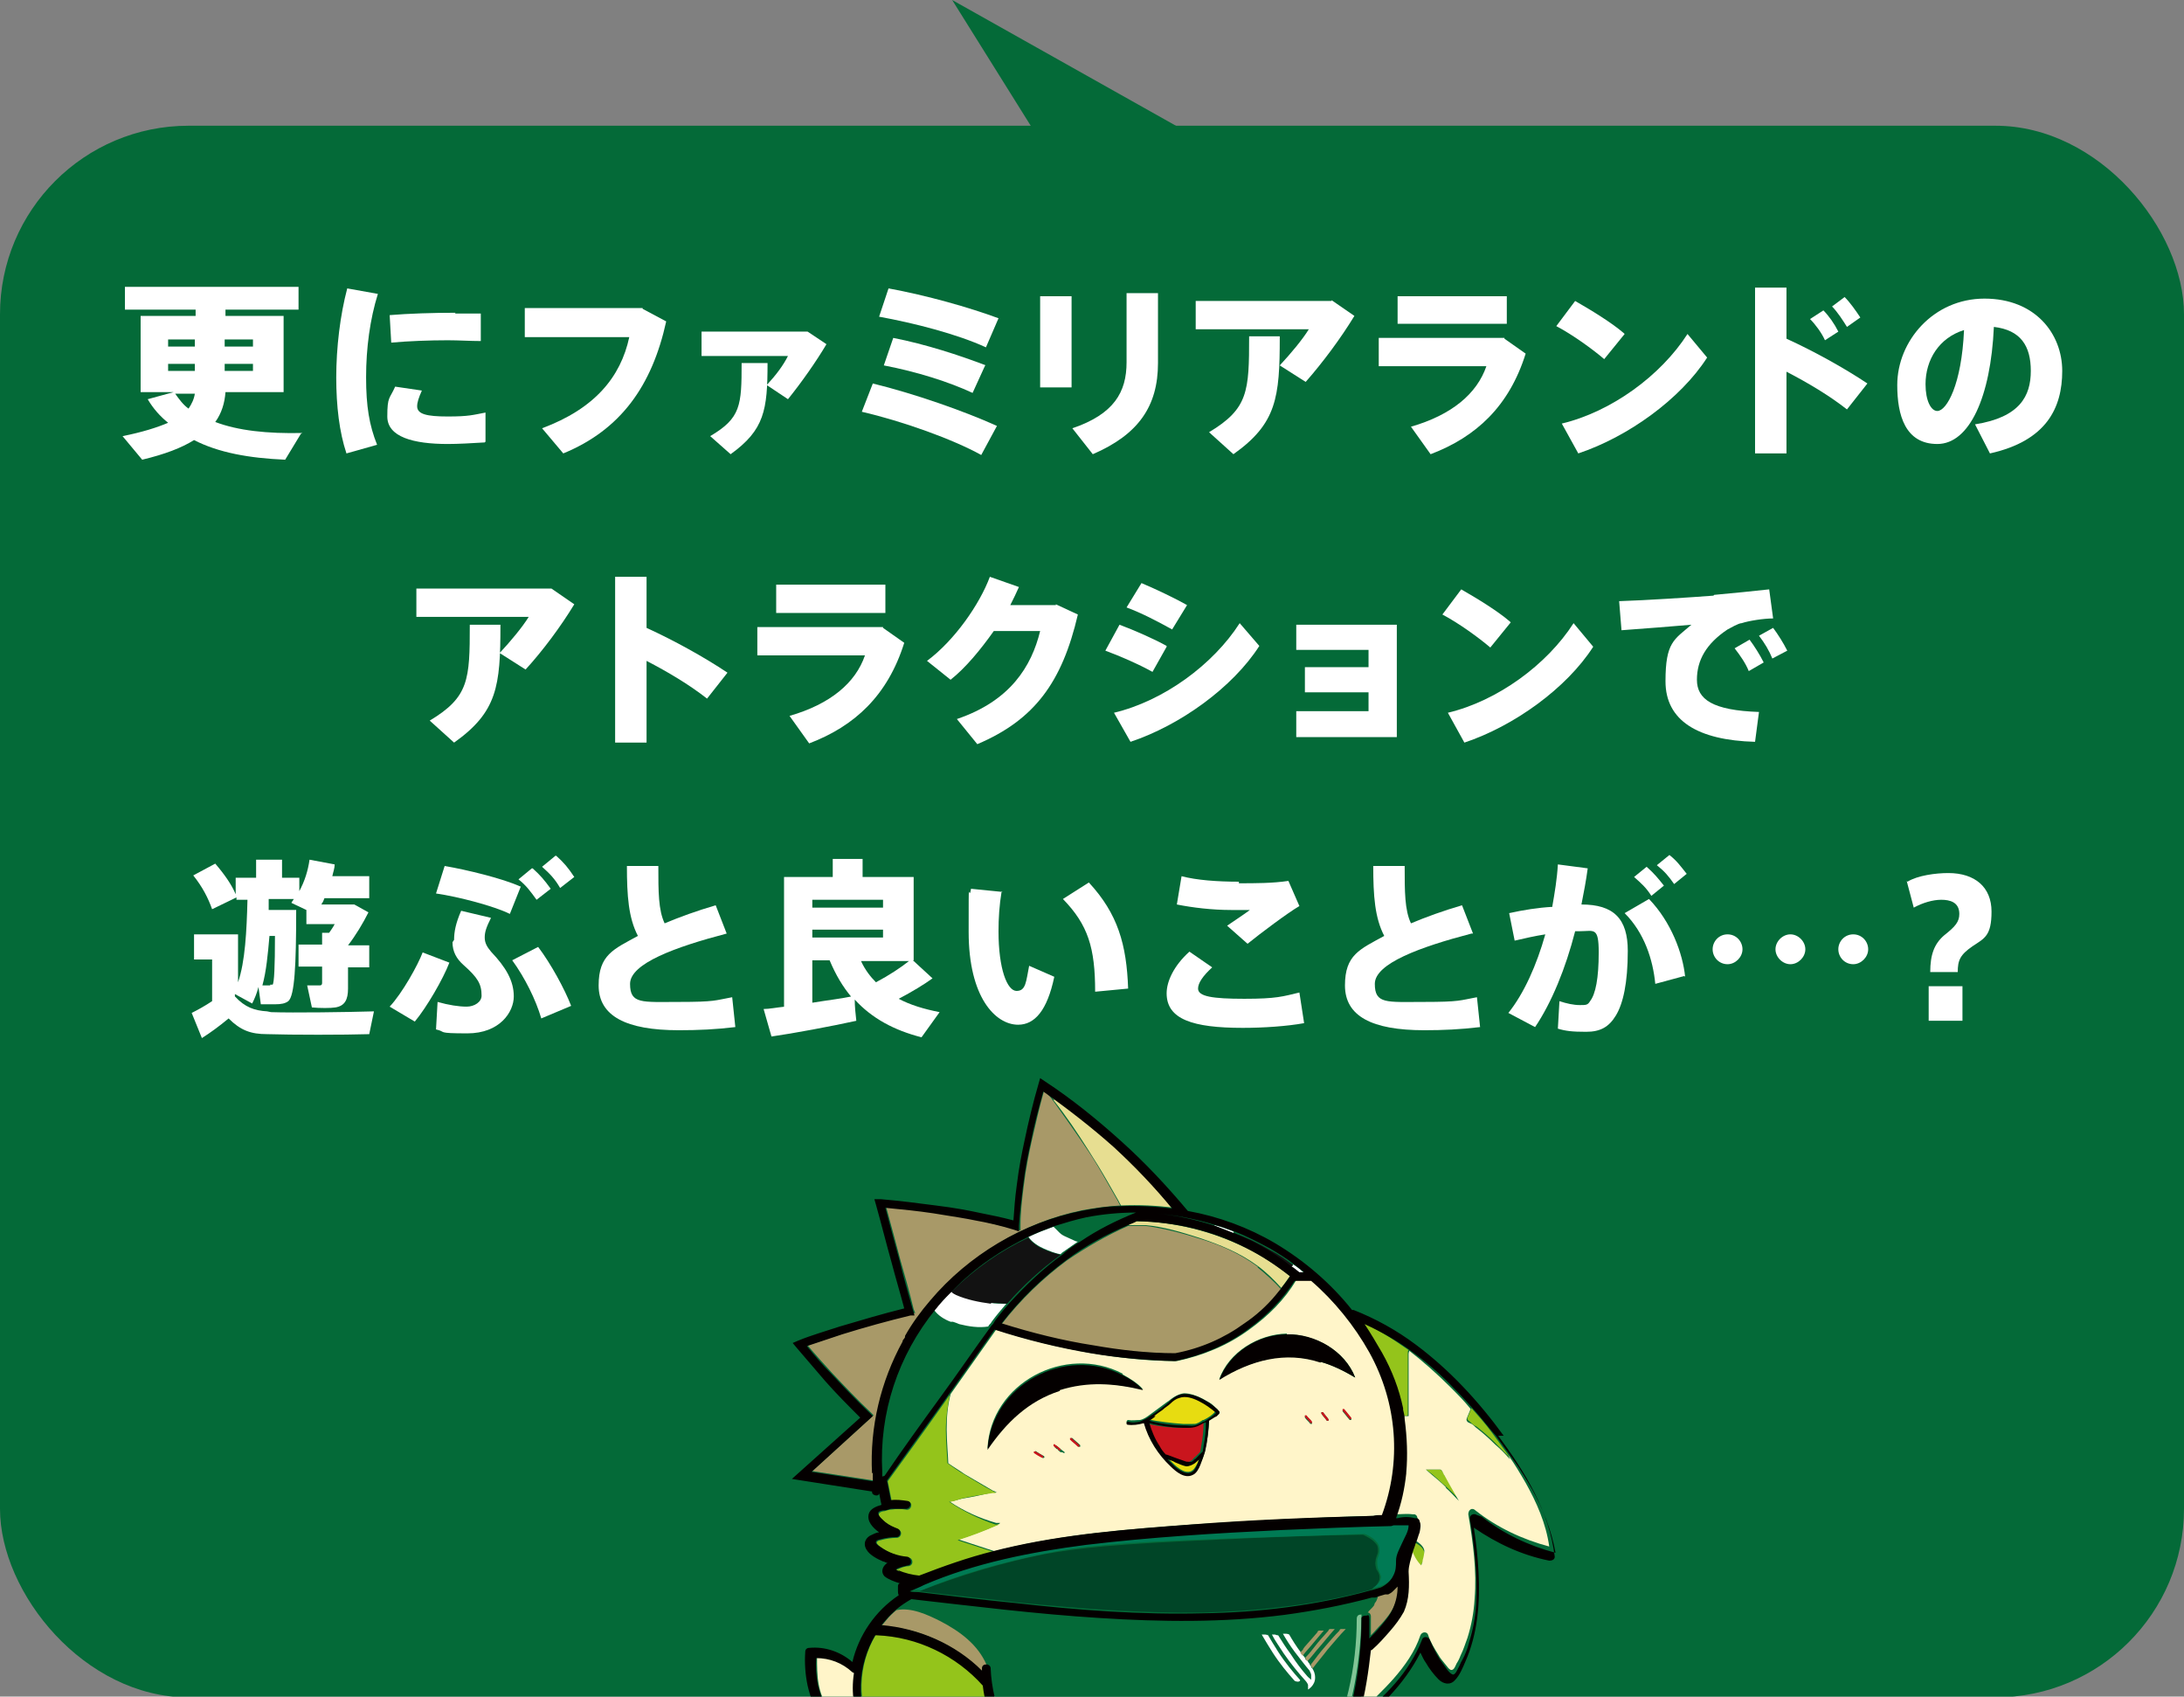 <?xml version="1.0" encoding="UTF-8"?>
<svg id="_レイヤー_2" xmlns="http://www.w3.org/2000/svg" version="1.1" xmlns:xlink="http://www.w3.org/1999/xlink" viewBox="0 0 278 215.9">
  <rect x="0" y="0" width="278" height="215.9" fill="#808080" stroke="none"/>
  <!-- Generator: Adobe Illustrator 29.1.0, SVG Export Plug-In . SVG Version: 2.1.0 Build 142)  -->
  <defs>
    <style>
      .st0 {
        fill: #0ea343;
      }

      .st1 {
        fill: #fff5c9;
      }

      .st2 {
        fill: #121212;
      }

      .st3 {
        fill: #fff;
      }

      .st4 {
        fill: none;
      }

      .st5 {
        fill: #046a38;
      }

      .st6 {
        fill: #e7de91;
      }

      .st7 {
        fill: #007a54;
      }

      .st8 {
        fill: #004527;
      }

      .st9 {
        fill: #c9151d;
      }

      .st10 {
        fill: #a89968;
      }

      .st11 {
        fill: #81c596;
      }

      .st12 {
        fill: #e7dc11;
      }

      .st13 {
        fill: #040000;
      }

      .st14 {
        clip-path: url(#clippath);
      }

      .st15 {
        fill: #94c41b;
      }
    </style>
    <clipPath id="clippath">
      <path class="st4" d="M73.8,116h152.3v100H76.2c-1.3,0-2.3-1-2.3-2.3v-97.7Z"/>
    </clipPath>
  </defs>
  <g id="txt">
    <rect class="st5" y="16" width="278" height="200" rx="24" ry="24"/>
    <path class="st3" d="M38.3,55.2l-2,3.3c-4.6-.2-8.5-.9-11.6-2.5-1.6,1-3.7,1.8-6.6,2.5l-2.5-3c2.5-.5,4.4-1.1,5.8-1.7-1-.8-1.9-1.8-2.6-3l3.3-.9h-4.2v-9.7h7v-.8h-9v-2.9h22.1v2.9h-9.3v.8h7.4v9.7h-7.4c-.1,1.4-.5,2.7-1.3,3.8,2.9,1.1,6.6,1.5,11.1,1.4h0ZM21.4,44.1h3.4v-.9h-3.4v.9ZM21.4,47.2h3.4v-.9h-3.4v.9ZM24,52c.4-.6.7-1.2.8-1.9h-2.5c.5.7,1,1.4,1.7,1.9ZM32.2,44.1v-.9h-3.6v.9h3.6ZM32.2,47.2v-.9h-3.6v.9h3.6Z"/>
    <path class="st3" d="M42.8,48.1c0-3.9.5-8,1.4-11.4l3.9.7c-1,3.2-1.5,6.9-1.5,10.6s.4,6.1,1.4,8.6l-3.9,1.1c-.9-2.7-1.3-6-1.3-9.7,0,0,0,0,0,0ZM61.7,56.3c-1.6.1-3.4.2-4.7.2-4.4,0-7.7-.9-7.7-3.5s.3-2.2,1-3.8l3.4.5c-.4.9-.6,1.5-.6,2,0,1,1.2,1.3,3.9,1.3s3.2-.2,4.8-.5c0,0,0,3.7,0,3.7ZM57.9,39.9c1.2,0,2.3,0,3.3,0v3.5c-1.3,0-2.8-.1-4.2-.1-2.3,0-5,.1-7.2.3l-.2-3.5c2.4-.2,5.5-.3,8.4-.3h0Z"/>
    <path class="st3" d="M81.8,39.3l3,1.6c-1.8,8.2-5.8,13.8-13.1,16.8l-2.7-3.2c6.7-2.5,10-6.5,11.1-11.6h-13.3v-3.7s15,0,15,0Z"/>
    <path class="st3" d="M102.8,42.2l2.4,1.6c-1.3,2.2-3.2,4.9-4.9,7l-2.7-1.8c1.2-1.3,2.1-2.5,2.7-3.7h-11v-3.1h13.5,0ZM97.7,46.2c0,6-.4,8.5-4.7,11.6l-2.6-2.3c3.9-2.3,4-3.9,4-9.3h3.3Z"/>
    <path class="st3" d="M126.9,54.2l-2,3.7c-3.6-2-10-4.3-15.2-5.5l1.4-3.6c5.3,1.3,11.6,3.5,15.8,5.4ZM127.1,40.5l-1.6,3.7c-3.7-1.7-9.2-3.1-13.6-3.9l1.2-3.6c4.9.9,10.2,2.4,14,3.8h0ZM125.4,46.5l-1.6,3.5c-3-1.4-7.1-2.7-11.3-3.5l1.2-3.5c4.1.8,8.4,2.2,11.8,3.5h0Z"/>
    <path class="st3" d="M136.4,37.7v11.6h-4v-11.6h4ZM147.4,37.3v8.9c0,5.5-2.5,9.1-8.3,11.6l-2.6-3.3c5.3-1.8,6.9-4.6,6.9-8.4v-8.8h4.1Z"/>
    <path class="st3" d="M169.5,38.2l2.9,2c-1.7,2.8-4,5.9-6.2,8.4l-3.3-2.1c1.4-1.5,2.9-3.3,3.7-4.6h-14.4v-3.6h17.3ZM162.9,42.9c0,7.7-.4,11-5.9,14.9l-3.1-2.8c5-3,5.1-5.2,5.1-12.2h3.9,0Z"/>
    <path class="st3" d="M191.5,43.1l2.7,1.9c-2.1,6.7-6.3,10.6-12.1,12.8l-2.5-3.5c5.2-1.5,8.4-4.2,9.6-7.7h-13.7v-3.6h16ZM191.8,37.7v3.5h-13.9v-3.5h13.9Z"/>
    <path class="st3" d="M206.8,42.5l-2.6,3.2c-1.4-1.2-4-3.1-6.1-4.2l2.4-3.2c2.1,1.2,4.7,2.8,6.2,4.1h0ZM214.8,42.5l2.5,3c-3.4,5.3-10.1,10.1-16.4,12.2l-2.1-3.8c6.3-1.5,12.6-6.1,16-11.4h0Z"/>
    <path class="st3" d="M237.7,48.8l-2.6,3.3c-2.3-1.8-5-3.4-7.7-4.8v10.4h-4v-21.1h4v6.5c3.5,1.6,7.3,3.7,10.3,5.7ZM232.1,39.5c.7.7,1.4,1.7,1.9,2.7l-1.7,1.1c-.4-.9-1.2-2-1.9-2.7l1.7-1.1ZM234.8,37.8c.7.7,1.4,1.7,2,2.6l-1.7,1.2c-.5-.8-1.2-1.9-1.9-2.6l1.6-1.2h0Z"/>
    <path class="st3" d="M241.5,49c0-5.6,4.6-11,11.1-11s9.9,4.5,9.9,9.2-2,8.9-9.2,10.5l-1.9-3.7c5.7-.9,7.1-3.6,7.1-6.8s-1.3-5.2-4.7-5.6c-.4,8.9-3.1,14.9-7.2,14.9s-5.1-3.7-5.1-7.5h0s0,0,0,0ZM245.1,48.9c0,2.1.7,3.4,1.5,3.4,1.2,0,3.1-3.4,3.4-10.3-3.2,1-4.9,3.8-4.9,6.9Z"/>
    <path class="st3" d="M70.2,74.9l2.9,2c-1.7,2.8-4,5.9-6.2,8.3l-3.3-2.1c1.4-1.5,2.9-3.3,3.7-4.6h-14.3v-3.6s17.3,0,17.3,0ZM63.7,79.6c0,7.7-.4,11-5.9,14.9l-3.1-2.8c5-3,5.1-5.2,5.1-12.2h3.9,0Z"/>
    <path class="st3" d="M92.6,85.6l-2.6,3.3c-2.3-1.8-5-3.4-7.7-4.8v10.4h-4v-21.1h4v6.5c3.5,1.6,7.3,3.7,10.3,5.7Z"/>
    <path class="st3" d="M112.4,79.9l2.7,1.9c-2.1,6.7-6.3,10.6-12.1,12.8l-2.5-3.5c5.2-1.5,8.4-4.2,9.6-7.7h-13.7v-3.6h16ZM112.7,74.4v3.6h-13.9v-3.6h13.9Z"/>
    <path class="st3" d="M134.4,76.9l2.8,1.3c-2,8.6-5.5,13.4-12.8,16.5l-2.6-3.2c6.8-2.3,9.5-6.7,10.6-11.2h-5.9c-1.7,2.4-3.6,4.7-5.5,6.2l-3-2.4c3.5-2.6,6.7-7.2,8-10.7l3.7,1.3c-.3.7-.7,1.5-1.1,2.3h5.8Z"/>
    <path class="st3" d="M148.5,82.3l-1.8,3.2c-1.8-1-4.1-2-6-2.7l1.8-3.3c1.9.7,4.6,1.9,6,2.7h0ZM157.8,79.3l2.5,2.9c-3.4,5.3-10.1,10.1-16.4,12.2l-2.1-3.7c6.3-1.5,12.6-6.1,16-11.4h0ZM151.1,77l-1.9,3.1c-1.8-1-3.9-2.1-5.8-2.8l1.9-3.1c1.9.8,4.4,2,5.8,2.8Z"/>
    <path class="st3" d="M166.1,88.1v-3.2h8.1v-2.2h-9.2v-3.2h12.8v14.3h-12.8v-3.3h9.2v-2.4h-8.1Z"/>
    <path class="st3" d="M192.3,79.2l-2.6,3.2c-1.4-1.2-4-3.1-6.1-4.2l2.4-3.2c2.1,1.2,4.7,2.8,6.2,4.1h0ZM200.3,79.3l2.5,3c-3.4,5.3-10.1,10.1-16.4,12.2l-2.1-3.8c6.3-1.5,12.6-6.1,16-11.4h0Z"/>
    <path class="st3" d="M218.2,75.7c2.3-.2,5.1-.5,7-.7l.5,3.7c-1.2,0-3.1.3-4,.6-.4,0-1.4.6-1.8.8-2.7,1.8-3.9,3.9-3.9,6.4s2,3.9,7.9,4.1l-.5,3.8c-7.3-.2-11.4-2.7-11.4-7.7s1.1-5.3,3.3-7.2c-2.3.2-6.1.5-8.9.7l-.3-3.7c3.3-.1,9.4-.5,12-.7h0ZM222.7,81.4c.6.8,1.3,1.9,1.8,2.9l-1.9,1.1c-.4-1-1.1-2-1.8-2.9l1.9-1.1h0ZM225.7,79.9c.6.8,1.3,1.9,1.8,2.9l-1.9,1c-.4-1-1-2-1.7-2.9l1.8-1h0Z"/>
    <path class="st3" d="M34.5,128.8c2.8.1,9.8,0,13.1-.1l-.6,2.9c-3.1.1-9.9.1-13,0-2.1,0-3.4-.5-4.9-2-1.2,1-2.3,1.8-3.4,2.5l-1.3-3.2c.8-.4,1.7-.9,2.6-1.5v-5.3h-2.3v-3.2h5.6v6.1c.9-2.6,1.1-6.5,1.2-10.5h-1.4v-.3l-3.1,1.5c-.5-1.4-1.2-2.8-2.4-4.3l2.8-1.5c1.2,1.4,2.1,2.7,2.6,3.9v-2.1h2.6v-2.3h3.3v2.3h2.2v1.7c.7-1.3,1.1-2.6,1.3-4l3.2.6c0,.5-.2,1-.3,1.5h4.7v2.8h-5.7c-.1.3-.2.5-.4.8h4.2l1.8,1c-.7,1.4-1.6,2.9-2.6,4.2h0c0,0,2.7,0,2.7,0v2.8h-2.7v2.7c0,1.4-.4,2.2-1.6,2.4-.6.1-2,.1-3,0l-.6-2.8c.5,0,1.3,0,1.6,0,.2,0,.3-.1.3-.3v-2.1h-3v-2.8h3v-1.5h.9c.2-.3.5-.7.7-1.1h-3.6v-1.8l-1.9-.9c0-.1.2-.3.3-.5h-3.2c0,.5,0,1,0,1.4h3.5c0,7.1-.2,10.9-1,11.6-.4.3-.9.4-1.7.4-.4,0-1.3,0-1.8,0l-.3-2.2c-.2.8-.5,1.5-.8,2.1l-2.2-1.2v.3c1.3,1.4,2.5,1.8,4.1,1.9h0ZM34.4,125.3c.1,0,.2,0,.3,0,.2-.2.3-2.3.3-6.2h-.7c-.2,2.3-.4,4.5-.9,6.3.3,0,.7,0,1,0h0Z"/>
    <path class="st3" d="M57.2,122.5c-.8,2.1-2.9,5.7-4.4,7.5l-3.2-1.9c1.6-1.7,3.6-5.3,4.2-6.9l3.4,1.3h0ZM66.3,112.8l-1.4,3.5c-2-1-6.6-2.2-9.4-2.6l1.1-3.5c2.9.5,7.4,1.6,9.6,2.6ZM57.8,119.6c0-1,.2-2.1.9-3.7l3.8.9c-.6,1.2-.8,1.8-.8,2.5s.3,1.2.8,1.8c1.9,2,2.9,3.7,2.9,5.7s-1.8,4.7-5.9,4.7-2.6-.2-4-.5l.2-3.5c1.4.4,2.7.6,3.7.6s1.9-.6,1.9-1.4c0-1.5-.5-2.3-2.3-3.9-.9-.8-1.4-1.7-1.4-2.9h0ZM68.5,120.5c1.6,2.1,3.4,5.4,4.2,7.5l-3.8,1.6c-.7-2.4-2.1-5.2-3.7-7.4l3.3-1.7h0ZM67.8,110.5c1,.9,1.5,1.5,2.3,2.6l-1.8,1.4c-.8-1.1-1.3-1.8-2.3-2.6l1.7-1.4ZM70.8,108.9c1,.9,1.5,1.5,2.3,2.7l-1.8,1.4c-.7-1.2-1.3-1.8-2.3-2.7l1.7-1.4Z"/>
    <path class="st3" d="M92.5,118.8c-6.5,1.7-12.3,3.8-12.3,6.4s1.5,2.3,6.2,2.3,4.6-.2,6.8-.6l.4,3.8c-2.5.3-4.7.4-7.2.4-6.7,0-10.2-1.8-10.2-5.7s1.9-4.6,5-6.3c-1.2-2.3-1.4-5.1-1.4-8.9h4c0,3.3,0,5.6.8,7.3,1.9-.8,4.1-1.6,6.5-2.3l1.4,3.6h0Z"/>
    <path class="st3" d="M99.8,128.2v-16.6h6.2v-2.3h3.8v2.3h6.5v10.6h-.1l2.5,2.3c-1.1.8-2.6,1.7-4.3,2.6,1.5.8,3.2,1.3,5.2,1.7l-2.3,3.2c-3.5-.9-6.3-2.4-8.5-4.8,0,.9.1,1.8.2,2.7-3.2.7-8,1.6-10.8,2l-1-3.5c.7,0,1.7-.2,2.7-.3h0ZM112.4,115.5v-1h-9v1h9ZM103.4,118.3v1h9v-1h-9ZM108.4,126.9c-1.1-1.3-2-2.8-2.8-4.7h-2.2v5.4c1.8-.3,3.6-.5,5-.8h0ZM115.7,122.3h-6.1c.5,1.1,1.2,2,1.9,2.7,1.7-.9,3.2-1.9,4.2-2.7h0Z"/>
    <path class="st3" d="M127.5,113.4c-.3,1.8-.4,3.5-.4,5.1,0,4.8,1.1,7.6,2.3,7.6s1.2-1.2,1.6-3.2l3.2,1.4c-.9,4.3-2.5,6.1-4.6,6.1-2.9,0-6.3-3.5-6.3-11.8s0-3.5.3-5.5l4,.4h0ZM138.6,112.3c3.7,4,4.8,7.9,5,13.5l-4.2.4c0-5.6-.9-8.5-4.1-11.8l3.3-2.1h0Z"/>
    <path class="st3" d="M148.5,126.4c0-1.5.9-3.5,2.9-5.3l2.9,2c-1.2,1.1-1.8,2-1.8,2.7,0,1,1.8,1.3,5.9,1.3s4.9-.3,7-.8l.6,3.9c-2.2.4-5.2.6-7.8.6-6.4,0-9.7-1.1-9.7-4.4h0ZM157.7,112.4c2.1,0,4.3,0,6.3-.3l1.4,3.2c-1.4.8-5,3.5-6.6,4.8l-2.6-2.3c1-.7,2.1-1.4,2.9-2-.8,0-1.8,0-2.4,0-2.4,0-4.9-.3-6.9-.7l.6-3.6c1.9.5,4.5.7,7.3.7h0Z"/>
    <path class="st3" d="M187.3,118.8c-6.5,1.7-12.3,3.8-12.3,6.4s1.5,2.3,6.2,2.3,4.6-.2,6.8-.6l.4,3.8c-2.5.3-4.7.4-7.1.4-6.7,0-10.1-1.8-10.1-5.7s1.9-4.6,5-6.3c-1.2-2.3-1.4-5.1-1.4-8.9h4c0,3.3,0,5.6.8,7.3,1.9-.8,4.1-1.6,6.5-2.3l1.4,3.6h0Z"/>
    <path class="st3" d="M197.6,115.3c.3-1.7.6-3.5.7-5.3l3.8.5c-.2,1.5-.5,3.1-.8,4.6,4.1,0,5.9,1.8,5.9,5.9s-.6,6.7-1.5,8.2c-.9,1.5-2,2.1-3.8,2.1s-2.6-.1-3.6-.4l.2-3.5c.9.3,1.8.5,2.6.5s1,0,1.3-.5c.7-.9,1.1-2.9,1.1-6.2s-.6-2.7-2.4-2.7h-.6c-1.2,4.7-3,9.1-5.1,12.2l-3.4-1.8c2-2.5,3.6-6.1,4.7-10-1.3.2-2.6.5-3.9.8l-.7-3.5c1.8-.4,3.7-.7,5.5-.8h0ZM214.4,124.2l-3.7,1c-.3-3.1-1.4-6.5-3.9-9l3.1-1.8c2.8,2.9,4.3,6.9,4.6,9.9h0ZM209.6,110.3c1,.9,1.4,1.4,2.2,2.4l-1.6,1.3c-.7-1.1-1.3-1.6-2.2-2.4l1.6-1.3ZM212.5,108.8c1,.8,1.4,1.4,2.2,2.4l-1.6,1.3c-.7-1-1.2-1.6-2.2-2.4l1.6-1.3Z"/>
    <path class="st3" d="M219.9,122.7c-1.1,0-1.9-.9-1.9-1.9s.8-1.9,1.9-1.9,1.9.9,1.9,1.9-.9,1.9-1.9,1.9h0ZM227.9,122.7c-1,0-1.9-.9-1.9-1.9s.9-1.9,1.9-1.9,1.9.9,1.9,1.9-.9,1.9-1.9,1.9h0ZM235.9,122.7c-1.1,0-1.9-.9-1.9-1.9s.8-1.9,1.9-1.9,1.9.9,1.9,1.9-.9,1.9-1.9,1.9h0Z"/>
    <path class="st3" d="M242.8,112.2c1.3-.8,3.6-1.1,5.2-1.1,3.4,0,5.5,1.8,5.5,4.9s-.9,3.4-2.4,4.4c-1.6,1.1-1.9,1.8-1.9,3.3h-3.5c0-2.2.5-3.6,1.8-4.7,1.4-1.1,1.9-1.7,1.9-2.7,0-1.5-1.2-1.8-2.3-1.8s-2.4.4-3.5,1l-.9-3.4h0ZM249.8,125.5v4.4h-4.3v-4.4h4.3Z"/>
    <g class="st14">
      <g>
        <path class="st10" d="M115.1,170.5c0-.2.2-.3.3-.5,0,0,0,0,0-.1.9-1.6,2-3.1,3.2-4.5,5-5.8,11.8-9.9,19.2-11.4,1.6-.3,3.2-.5,4.8-.6-.2-.3-.3-.6-.5-.9-.4-.7-.8-1.4-1.2-2.1-.8-1.4-1.6-2.8-2.5-4.1-1.4-2.1-2.9-4.2-4.4-6.3-.2-.3-.5-.6-.7-.9-.1-.1-.2-.2-.4-.3-.6,2.1-1.1,4.3-1.6,6.5-.3,1.4-.7,3.2-1,5.7-.2,1.6-.4,3.3-.4,4.9v.7s-.7-.2-.7-.2c-1.7-.4-3.3-.8-5-1.2-.9-.2-2.8-.6-5.3-.9-2-.3-4.1-.5-6.1-.7.6,2.2,1.2,4.4,1.8,6.7.6,2.1,1.2,4.2,1.7,6.3l.2.5h-.5c-2.9.8-5.8,1.7-8.7,2.6-1.5.5-3,1-4.5,1.5,1,1.2,2.1,2.4,3.1,3.5,1.6,1.7,3.2,3.4,4.9,5l.4.4-7.8,7.1,7.8,1.2c0-.4,0-.7,0-1.1-.3-5.9,1-11.6,3.9-16.8,0,0,0,0,0-.1h0Z"/>
        <path class="st1" d="M120.7,186.2c.7.5,1.4.9,2.1,1.4,1.2.7,2.4,1.4,3.6,2.1l.5.2h-.5c-1.3.3-2.6.6-3.9.8-.5.1-1,.3-1.6.4,1.8,1.2,3.8,2.1,5.9,2.7h.5c0,.1-.5.3-.5.3-1.6.7-3.2,1.3-4.8,1.8l4.6,1.5c.4-.1.8-.2,1.2-.3,7.9-1.9,15.9-2.5,24-3.1,7.7-.5,15.5-.9,23.2-1.1.4,0,.8,0,1.1-.1,2.5-6.7,1.9-14.2-1.6-20.7-1.9-3.4-4.4-6.6-7.4-9.2h-2.1c-1.5,2.5-3.5,4.5-6,6.3-2.7,2-5.9,3.3-9.2,4h-.1c-3.6,0-7.1-.4-10.7-1-4.1-.7-8.2-1.7-12.2-3-1.9,2.7-3.9,5.5-5.8,8.2-.4,1.5-.5,3-.5,4.5s.2,3.7.2,4.2h0ZM132.9,185.5c0,0-.2.1-.2,0-.3-.2-.6-.4-1-.6,0,0-.1-.2,0-.2s.2-.1.2,0c.3.2.6.4,1,.6,0,0,.1.2,0,.2ZM135.2,184.8c0,0-.2,0-.2,0-.1-.1-.3-.2-.4-.4,0,0,0,0,0,0h0s0,0,0,0c0,0,0,0-.1,0,0,0-.1-.1-.2-.2,0,0-.1-.2,0-.2,0,0,.2-.1.2,0,.3.2.6.5.9.7s0,.2,0,.2h0ZM137.5,184.1c0,0-.2,0-.2,0-.3-.3-.7-.6-1-.9,0,0,0-.2,0-.2,0,0,.2,0,.2,0,.3.3.7.6,1,.9,0,0,0,.2,0,.2ZM167,181.2c0,0-.2,0-.2,0-.2-.3-.5-.5-.7-.8,0,0,0-.2,0-.2s.2,0,.2,0c.2.2.5.5.7.8,0,0,0,.2,0,.2ZM169.1,180.8c0,0-.2,0-.2,0-.2-.3-.5-.6-.7-.9,0,0,0-.2,0-.2,0,0,.2,0,.2,0,.2.3.5.6.7.9,0,0,0,.2,0,.2ZM172,180.7c0,0-.2,0-.2,0l-.9-1.1c0,0,0-.2,0-.2,0,0,.2,0,.2,0,.3.4.6.7.9,1.1,0,0,0,.2,0,.2ZM163.8,169.8c3.6,0,7.4,2.1,8.7,5.5-1.5-.9-2.9-1.6-4.4-2-4.5-1.5-8.9-.2-12.9,2.2,1.2-3.4,4.9-5.7,8.6-5.8h0ZM148.6,178.4c.6-.5,1.3-1,2.1-1.1.8,0,1.6.3,2.4.7.2.1.5.3.7.4.4.2.7.5,1,.8.1,0,.2.2.3.3,0,0,0,.2,0,.3h0c-.1.1-.2.2-.3.3,0,0,0,0,0,0,0,0,0,0-.1,0-.2.2-.5.4-.8.5,0,1.3-.2,2.6-.5,3.9-.1.6-.3,1.1-.6,1.7-.2.5-.5,1-1,1.3-1.1.4-2.1-.4-2.8-1.1-1.6-1.5-2.8-3.4-3.4-5.5h0s0,0,0,0c-.7.3-1.4.3-2.1.2-.2,0-.1-.4.1-.4.5.1,1,0,1.5,0,.5-.1.9-.4,1.3-.7.8-.6,1.5-1.1,2.3-1.7h0ZM142.9,174.9c.9.5,1.9,1.1,2.6,1.9-3.7-.8-7.1-1.1-10.6,0-3.9,1.3-6.8,4.1-9.2,7.5.4-8.3,9.9-13.3,17.2-9.5h0Z"/>
        <path class="st15" d="M126.5,197.5l-4.6-1.5c1.6-.5,3.2-1.1,4.8-1.8l.5-.2h-.5c-2.1-.7-4.1-1.7-5.9-2.9.5,0,1-.2,1.6-.4,1.3-.3,2.6-.5,3.9-.7h.5c0,0-.5-.3-.5-.3-1.2-.6-2.4-1.4-3.6-2.1-.7-.4-1.4-.9-2.1-1.4,0-.5-.2-2.7-.2-4.2s.2-3,.5-4.5c-.2.3-.5.7-.7,1-2.4,3.4-4.8,6.7-7.2,10l.5,2.5c.7,0,1.4,0,2.1.1s.4,1.2-.3,1c-.6-.1-1.2-.1-1.8,0-.3,0-.6.1-.9.2-.2,0-.6.1-.7.3-.2.4.6,1,.9,1.2.4.3.9.6,1.5.8.6.2.5,1-.1,1.1-.7,0-1.4.1-2.1.3-.1,0-.5.1-.5.3,0,.2.4.5.5.6,1,.7,2.2,1.2,3.5,1.3.6,0,.8.9.1,1.1-.5,0-1,.2-1.4.4,0,0-.2,0-.2.1.2,0,.4.2.5.3.9.3,1.8.6,2.7.7,3-1.3,6.2-2.3,9.4-3.1h0Z"/>
        <path class="st5" d="M125.9,168.8h0s0,0,0,0c-1.2.2-2.5,0-3.7-.3-.3,0-.6-.2-.8-.3,0,0-.1,0-.2,0-.8-.3-1.6-.8-2.1-1.5-4.8,5.9-7.2,13.2-6.8,20.7,0,.2,0,.4,0,.6h0c2.4-3.3,4.8-6.6,7.1-10,2.2-3,4.3-6.1,6.5-9.1h0Z"/>
        <path class="st5" d="M134.7,156.8c.3.3.5.4.8.6.4.2.7.3,1.1.5.2,0,.4.1.6.2,2.3-1.4,4.6-2.7,7.1-3.7,0,0,0,0,0,0h0c-2.1,0-4.2.2-6.3.6-1.4.3-2.7.6-4,1.1,0,0,.1.1.2.2.1.1.3.3.4.4h0Z"/>
        <path class="st5" d="M154.7,156.1s0,0,0-.1c-2.5-.8-5.2-1.3-7.8-1.5,2.7.2,5.3.8,7.8,1.6Z"/>
        <path class="st3" d="M132.9,158.9c.7.3,1.4.6,2.1.7,0,0,.1-.1.2-.2.7-.5,1.3-.9,2-1.4-.2,0-.4-.1-.6-.2-.4-.2-.7-.3-1.1-.5-.4-.2-.5-.3-.8-.6-.1-.1-.3-.3-.4-.4,0,0-.1-.1-.2-.2-1.1.4-2.1.8-3.2,1.3.5.7,1.3,1.2,2,1.5h0Z"/>
        <path class="st3" d="M121.1,168.2c0,0,.1,0,.2,0,.3.1.6.2.8.3,1.2.3,2.5.5,3.7.3,0,0,0,0,0,0h0c0-.1.2-.3.3-.4l.2-.3h0c.6-.8,1.2-1.5,1.8-2.2-.7,0-1.4,0-2-.1-1.5-.2-3.1-.5-4.4-1.1-.2-.1-.4-.2-.6-.4-.6.6-1.1,1.2-1.7,1.8-.2.2-.3.4-.5.6.5.7,1.3,1.2,2.1,1.5h0Z"/>
        <path class="st3" d="M164.3,161.1c.4.3.7.6,1.1.9h.6c-.4-.4-.9-.8-1.4-1.1,0,.1-.2.2-.3.2h0Z"/>
        <path class="st3" d="M157,156.9c0,0,0-.1,0-.2-.8-.3-1.6-.6-2.4-.8,0,0,0,0,0,.1.8.3,1.6.6,2.3.9h0Z"/>
        <path class="st10" d="M160.1,161.2c-2.3-1.7-4.8-2.8-7.5-3.6-2.2-.7-4.5-1.3-6.8-1.6-.8,0-1.5,0-2.2,0-2.7,1.2-5.3,2.7-7.8,4.4-3.1,2.3-5.9,5-8.3,8.1,3.8,1.2,7.7,2.2,11.7,2.8,3.4.6,7,.9,10.4,1,3.1-.6,6.2-1.9,8.8-3.8,1.5-1.1,2.8-2.2,3.9-3.4h0c.3-.4.5-.7.8-1-.9-1-1.9-1.9-3-2.8h0Z"/>
        <path class="st2" d="M159.1,157.9c1.8.9,3.6,2,5.2,3.3.1,0,.2-.1.3-.2-.9-.7-1.9-1.4-2.9-1.9-1.5-.9-3-1.6-4.6-2.2,0,0,0,.1,0,.2.7.3,1.4.6,2.1.9h0Z"/>
        <path class="st2" d="M126.2,165.8c.7,0,1.4.1,2,.1,2-2.3,4.3-4.4,6.8-6.2-.7-.2-1.4-.4-2.1-.7s-1.5-.8-2-1.5c-3.6,1.7-6.9,4-9.8,6.9.2.2.4.3.6.4,1.4.6,2.9.9,4.4,1.1h0Z"/>
        <path class="st6" d="M144.7,155.4c-.4.1-.8.3-1.1.5.8,0,1.5,0,2.2,0,2.3.2,4.6.9,6.8,1.6,2.7.9,5.2,1.9,7.5,3.6,1.1.8,2.1,1.8,3,2.8.4-.5.7-1,1.1-1.5-1.7-1.4-3.6-2.6-5.6-3.6-4.3-2.1-8.9-3.3-13.9-3.4h0Z"/>
        <path class="st6" d="M134.1,140c1.6,2,3,4.1,4.4,6.3.9,1.4,1.7,2.7,2.5,4.1.4.7.8,1.4,1.2,2.1.2.3.3.6.5.9,2.3-.1,4.5,0,6.8.3-2.3-2.7-4.8-5.3-7.4-7.8-2.8-2.6-5.9-5-9-7.1,0,0,0,0,0,0,.1.1.3.2.4.3.2.3.5.6.7.9h0Z"/>
        <path class="st12" d="M142.4,246.6c.4-.2.9-.3,1.3-.2.8.1,1.3.8,1.8,1.4.1,0,.3,0,.4,0,.3,0,.5-.1.8-.2h0c0-.4,0-.6.1-.9,0,0,0,0,0-.1.5-3.2,1.1-6.5,1.6-9.7-2.4.1-4.9.1-7.3,0-.6,0-1.3,0-1.9-.1,1.1,3.3,2,6.7,2.8,10.1.1,0,.2-.1.3-.2h0Z"/>
        <path class="st12" d="M151.2,236.6c-.5,0-1.1,0-1.6.1-.6,3.4-1.1,6.8-1.7,10.2,0,0,0,.1,0,.2,0,.2,0,.4,0,.5.9,0,1.9.2,2.8.4,0,0,0,0,0,0,.5-.5,1-1,1.5-1.4.2-.1.5-.2.7-.1.1,0,.2,0,.3.1,1.4-3.3,2.9-6.5,4.7-9.6-2.1,0-4.2-.2-6.3-.5,0,0-.2.2-.4.2h0Z"/>
        <path class="st12" d="M152,181.2c.4,0,.8-.3,1.1-.5,0,0,.1,0,.1,0h0c.6-.3,1.1-.6,1.5-1.1-.6-.6-1.4-1.1-2.2-1.5-.8-.4-1.7-.6-2.5-.4-.4.1-.7.4-1.1.7-.3.3-.7.6-1,.8-.4.3-.8.6-1.1.8-.3.2-.5.4-.8.6,1.5.3,3.1.5,4.6.6.4,0,.9,0,1.2,0h0Z"/>
        <path class="st12" d="M154.8,180.1s0,0,0,0c0,0-.1.1-.2.1,0,0,0,0,.1,0Z"/>
        <path class="st12" d="M151,186.4c-.5,0-1-.3-1.4-.5-.3-.1-.7-.2-1-.4.2.2.5.5.7.7.6.6,1.9,1.7,2.7.7.3-.4.6-1,.7-1.5,0,0,0-.1,0-.2-.2.2-.5.4-.7.6-.3.3-.6.5-1.1.4h0Z"/>
        <path class="st9" d="M148.1,185.1s0,0,.1,0c.9.3,1.7.6,2.5.9.2,0,.4.1.7,0,.2-.1.4-.2.5-.4.3-.3.6-.5.9-.9,0,0,0,0,0,0h0s0,0,0,0c0-.2.1-.5.1-.7.2-1,.3-2,.3-3,0,0-.2.1-.3.1-.4.2-.7.4-1.1.5-.4.1-.8.1-1.2.1-1.6,0-3.3-.2-4.9-.6.3,1,.8,2,1.3,2.9.2.4.5.7.8,1.1h0Z"/>
        <path class="st15" d="M105.7,217.9s0,0,0,0c0,0,0,0,.1,0,0,0,0,0,0,0Z"/>
        <path class="st15" d="M129.4,225.7c-.6-2.1-1.8-4-2.7-6-.7-1.7-1.2-3.5-1.5-5.3-3.4-3.9-8.4-6.2-13.5-6.4,0,0-.1,0-.2,0-2.3,3.8-2.5,8.8-.3,12.8.3.6-.6,1.1-.9.5,0-.1-.2-.3-.2-.4,0,0-.2.1-.3.1-1.7,0-3.4,0-5.1-.1,2.9,3,6.3,5.7,10.4,6.7,0,0,.2,0,.2.1-1.6,1.2-3.1,2.4-4.8,3.3-2.7,1.4-5.5,2.5-8.5,3.1,0,0,0,0,0,0,2.1.7,4.3.9,6.5.8,2,0,4.1-.4,6.1-.8,3.8-.9,7.4-2.6,10.1-5.5.2-.2.5-.2.7,0,.3,0,.7.3.5.7,0,0,0,0,0,.1,0,0,0,0,.2.1.3.1.6,0,.9,0,.5-.2.9-.5,1.3-.8.4-.4.7-.9.9-1.5,0,0,0,0,0-.1,0,0,0,0,0-.1,0-.4.1-.8,0-1.2h0Z"/>
        <path class="st15" d="M129.1,233c-1.2.8-2.5,1.5-3.9,2.1-2.6,1.2-5.4,2.1-8.2,3.1-.2,0-.3,0-.5,0h0c-.8.2-1.6.4-2.4.4,0,0,.2.1.3.1.2.1.5.2.7.3.5.2,1.1.3,1.7.3.5,0,.9,0,1.4,0,.3,0,.5,0,.8-.1.5,0,1.1-.2,1.6-.3,0,0,.2,0,.3,0,0,0,0,0,0,.1-.2.1-.3.3-.4.5-.2.2-.3.5-.4.8,0,0,0,0,0,0-.1.1-.2.3-.3.4,0,0,0,0,0,.1.3-.1.7-.2,1-.3.4-.1.8-.2,1.1-.4.8-.3,1.6-.7,2.3-1.1.2,0,.3-.1.4-.2.7-.3,1.4-.6,2-1-.2.4-.3.8-.4,1.2h0c0,.2,0,.4-.1.6,2.3-1.1,4.5-2.4,6.1-4.4,0-.2,0-.4,0-.5.4-.7.7-1.4.9-2.1-.5-.6-1-1.2-1.4-1.9-.8.9-1.7,1.6-2.6,2.2h0Z"/>
        <path class="st15" d="M179.2,180.1h0c0-.4,0-.8,0-1.1,0-.7,0-1.5,0-2.2,0-1.5,0-3.1,0-4.6,0-.2,0-.3.1-.4-2-1.4-4-2.7-6.3-3.7.8,1.1,1.6,2.3,2.2,3.6,1.2,2.3,2.1,4.6,2.7,7.1,0,0,0,.2,0,.2,0,.4.2.8.2,1.2,0,0,.1,0,.2,0,.2,0,.5-.1.6,0h0Z"/>
        <path class="st15" d="M178.6,187s0,0,0,0c0,0,0,0,0,.1h0s0,0,0,0h0Z"/>
        <path class="st15" d="M187.2,181c.2.2.4.4.7.5.9.7,1.7,1.4,2.5,2.2.6.6,1.3,1.3,1.9,1.9-.8-1.1-1.6-2.2-2.4-3.3-.8-1.1-1.7-2.1-2.6-3.1l-.5,1.2c-.1.3.2.4.4.6h0Z"/>
        <path class="st15" d="M181.1,198.8c.1-.4.3-.9.2-1.2-.1-.7-.8-1.1-1.4-1.4-.1.4-.3.8-.4,1.2.3.8.8,1.5,1.3,2.2,0-.2.1-.5.2-.7h0Z"/>
        <path class="st15" d="M183.9,187.8c-.1-.2-.3-.7-.6-.8-.4,0-.8,0-1.2,0h-.6c.3.2.5.4.8.6.6.5,1.2,1.1,1.8,1.6.6.6,1.2,1.1,1.7,1.7-.4-.7-.8-1.4-1.2-2.1-.2-.4-.4-.7-.6-1.1h0Z"/>
        <path class="st5" d="M164.1,234.6c0-.4-.2-.7,0-1,.1-.3.4-.5.6-.8.2-.3.4-.6.6-.9.7-1.1,1.2-2.3,1.6-3.5-1.4,0-2.9.1-4.3.2-9.1.3-18.3.3-27.4-.1,0,0-.1,0-.1,0-1.2,0-2.3-.2-3.5-.3.6,1.4,1.4,2.8,2.5,3.9h0s0,0,0,0c.2.1.3.3.2.6-.3.8-.6,1.5-.9,2.2,0,0,0,0,0,0,.4.2.9.3,1.3.4.7,0,1.5.2,2.2.2,1.6.1,3.2.2,4.8.3,2.6,0,5.1,0,7.7-.1,0,0,0,0,0,0,0-.1,0-.3,0-.4,0,0,0,0,0-.1h0c0-.1,0-.2,0-.3,0-.2,0-.4,0-.5,0-.4,0-.7,0-1.1,0-.3.3-.5.5-.5.2,0,.4.1.5.3.1-.1.2-.2.4-.2,0,0,.1,0,.2,0,.9-.6,1.8-1.1,2.8-1.4.3,0,.6.1.7.4,0,.3-.1.6-.4.7-.1,0-.3,0-.4.1,0,0-.1,0-.2,0,0,0-.1,0-.1,0-.2.1-.5.2-.7.4s-.5.3-.7.4c-.1,0-.2.2-.4.2,0,0-.1,0-.1.1,0,.5,0,1.1-.1,1.6h.2c4.3.6,8.7.7,13.1.4h0c-.1-.4-.2-.8-.3-1.1h0Z"/>
        <path class="st5" d="M169.1,224.6c-.4.1-.9-.3-.6-.8,2.9-5.5,4.3-11.6,4.2-17.8,0-.4.4-.6.7-.5.1-.2.4-.3.6-.3.2-.3.6-.6.8-.9.2-.2.3-.5.4-.8,0-.1,0-.2.1-.4-.1,0-.3,0-.4.1,0,0,0,0,0,0-.1,0-.2,0-.3,0-3.6,1-7.3,1.7-11.1,2.2-7.8,1-15.7.9-23.5.4-8-.5-16-1.5-23.9-2.4,0,0,0,0,0,0-.7.4-1.3.8-1.9,1.3,1.8-.3,4,.6,5.6,1.4,2.5,1.2,4.8,3,5.9,5.6.3,0,.5.2.5.5,0,2.5.7,4.9,1.7,7.2,1,2.1,2.2,4.1,2.8,6.4,0,.2,0,.4-.1.5,0,0,0,.2,0,.3,0,0,.1,0,.2,0,0,0,.1,0,.2,0,1.4.2,2.8.4,4.3.5,0,0,.1,0,.1,0,2.6.1,5.1.2,7.7.3,8.9.2,17.9,0,26.8-.5,0-.7-.2-1.4-.5-2,0-.2,0-.3,0-.4,0,0,0,0,0,0,0,0,0,0,0,0h0ZM165.3,214.1c-.2,0-.4,0-.4-.1s0,0,0,0c-.9-1-1.9-2.2-2.8-3.6-.5-.8-1-1.6-1.4-2.3,0,0,.2,0,.4,0,.2,0,.3,0,.4.1.4.7.9,1.5,1.4,2.3.9,1.4,1.9,2.6,2.8,3.6,0,0-.1.1-.3.2h0ZM166.5,214.9c0-.1,0-.3,0-.6,0-.3-.3-.5-.4-.6-.9-1-1.8-2.1-2.7-3.4-.6-.8-1.1-1.6-1.5-2.4,0,0,.2,0,.4,0,.1,0,.3,0,.4.1.4.8,1,1.6,1.6,2.4.7,1,1.4,1.9,2.1,2.8,0,0,.1.1.2.2,0,.1.2.2.3.3,0-.1,0-.3,0-.6,0-.3-.2-.5-.2-.6-.6-.7-1.3-1.5-1.9-2.4-.6-.8-1.1-1.6-1.5-2.3,0,0,.2,0,.4,0s.3,0,.4.1c.4.7.9,1.5,1.5,2.3,0,0,0,0,0,0,.2-.2.3-.4.4-.5.1-.1.7-.8,1.8-2.1,0,0,.1-.1.2-.2.3-.1.5,0,.6,0-.8.8-1.5,1.7-2.2,2.6-.2.2-.3.4-.5.6.1.1.2.3.3.4.5-.6.9-1.1,1.2-1.4.6-.7,1.2-1.4,1.8-2.1,0,0,.1-.1.2-.2.3-.1.5,0,.6,0-.7.8-1.5,1.7-2.3,2.7-.4.5-.8,1-1.2,1.5.1.1.2.2.3.3.6-.8,1.2-1.6,1.9-2.4.6-.7,1.2-1.4,1.8-2,0,0,.1-.1.2-.2.3-.1.5,0,.6,0-.8.8-1.5,1.7-2.3,2.6-.7.8-1.3,1.6-1.9,2.4.1.1.3.5.3,1.1,0,1.1-.9,1.5-.9,1.5h0Z"/>
        <polygon class="st5" points="166.9 212 166.8 211.9 166.7 211.9 166.9 212"/>
        <path class="st5" d="M142.3,248h0s0,0,0,0h0Z"/>
        <path class="st5" d="M143.4,251.4c.8-1.3,2.3-2,3.9-2,0-.3-.2-.6-.3-.9-.5.2-1.1.2-1.6.2s-.3,0-.4-.2h0c-1.1.5-2.3.4-3.3,0-.1,0-.2,0-.4,0-1.2-.5-2.4-1-3.6-1.4-1-.3-2.2-.4-2.8.5-.6,1-.7,2.4-.7,3.5,0,.5,0,1,.1,1.5h0c3.1,0,6.2-.4,9.2-1.2h0ZM135.6,248.8c.2-.5.6-.8,1.1-.8.4,0,.9.3,1.1.6.2.4.2.9,0,1.2-.2.4-.6.6-1.1.6-.5,0-1-.3-1.1-.9h0c0-.4,0-.7,0-.9h0Z"/>
        <path class="st5" d="M153.7,248.5s0,0,0,0c-.2.3-.5.5-.9.6-.6.2-1.4.2-1.9-.2,0,0-.2,0-.3,0-.9-.1-1.7-.3-2.5-.4,0,.1,0,.3.1.5.3.1.6.2.9.4s.7.2.9.5c.1.2.2.4.3.6,2.9.9,5.9,1.4,8.9,1.6,0,0,.1,0,.2,0,.2-.6.5-1.1.6-1.7.1-.5.2-1.1.3-1.6,0-.4,0-.8-.1-1.1-.2-.4-.7-.4-1.2-.4-.6,0-1.1,0-1.7.1-1.1.2-2.2.5-3.2,1-.1,0-.3,0-.4,0h0ZM157.4,249.3c0-.3.3-.5.5-.7.1,0,.2-.1.4-.2.1,0,.2,0,.4,0,0,0,.1,0,.2,0h0c.2,0,.3,0,.4.2.1.1.2.3.2.4,0,.1,0,.2,0,.4,0,.1,0,.2,0,.4,0,0,0,.2-.1.2,0,0,0,.1-.1.2,0,0-.2.2-.3.2-.2.2-.5.2-.8.1,0,0,0,0-.1,0,0,0-.1,0-.2-.1-.1,0-.2-.2-.3-.3-.2-.2-.3-.6-.2-.9h0Z"/>
        <path class="st8" d="M177.4,194.1h0,0Z"/>
        <polygon class="st8" points="115.9 202.4 115.9 202.4 115.9 202.4 115.9 202.4"/>
        <path class="st8" d="M175.6,200.7c0-.4-.2-.7-.4-1-.1-.4-.2-.7-.1-1.1,0-.4.3-.8.3-1.2,0-.4,0-.7-.3-1-.4-.5-1-.8-1.6-1.1-6,.1-12,.3-17.9.6-14.1.6-18.4,1.1-22.8,1.9-5.4,1.1-10.7,2.7-15.8,4.7,4.1.5,8.2.9,12.4,1.4,7.9.8,15.8,1.4,23.8,1.3,7.2-.2,14.4-1,21.3-2.9.5-.3,1.1-.9,1.1-1.5h0Z"/>
        <polygon class="st8" points="101 241.7 101 241.7 101 241.7 101 241.7"/>
        <path class="st8" d="M98.7,233.8s0,0,.1,0c0,0,0,0,0,0,.5-.1.9-.2,1.4-.2.2-.5.6-.9,1-1.3.4-.4.8-.8,1.2-1.1.7-.6,1.4-1.1,2.2-1.6-.7-.3-1.4-.7-2.1-1.1,0,0,0,.1,0,.2-1.3,1.6-2.5,3.3-3.7,5.1h0Z"/>
        <path class="st8" d="M110.4,238.5c.6-.9,1.2-1.9,1.9-2.8-1.2.2-2.4.3-3.5.4.6.8,1.1,1.6,1.6,2.4Z"/>
        <path class="st3" d="M152.9,249.2c.3-.1.6-.3.9-.6,0,0,0,0,0,0-.2,0-.4-.3-.4-.5-.2-.2-.4-.4-.6-.5h0s0,0-.1,0c0,0,0,0-.1.1h0s0,0,0,0c0,0-.1,0-.1.1-.1,0-.2.2-.3.3-.2.2-.4.4-.6.6,0,0,0,0,0,0,0,.2-.2.3-.4.3.6.3,1.3.4,1.9.2h0Z"/>
        <path class="st3" d="M144.9,248.6c0,0-.2-.1-.2-.2,0,0,0,0,0,0,0,0,0,0,0,0,0,0-.1-.1-.2-.2-.1-.1-.2-.2-.3-.3,0,0,0,0-.1,0h0s0,0,0,0c0,0-.1,0-.2-.1,0,0,0,0-.1,0h0c0,0-.1,0-.2,0h-.3s0,0-.1,0c0,0,0,0,0,0,0,0,0,0,0,0,0,0,0,0-.1,0,0,0,0,0,0,0h0c0,0-.1.1-.2.2l-.2.2h0s0,0,0,0c0,0,0,0-.1.1,0,0-.2.1-.3.1,0,.1-.2.2-.3.2,1,.5,2.3.6,3.3,0h0Z"/>
        <path class="st7" d="M175,203.2c-.1,0-.2,0-.3,0,0,0,.2,0,.3,0,0,0,0,0,0,0h0Z"/>
        <path class="st7" d="M138.5,196.4c-7,.9-14.1,2.3-20.6,5.1h0s0,0,0,0c0,0-.3.1-.4.2,0,0-1,.4-1.4.6h0c.4,0,.8,0,1.1.1,5.1-2.1,10.4-3.6,15.8-4.7,4.4-.9,8.7-1.4,22.8-1.9,5.9-.2,11.9-.4,17.9-.6.6.2,1.2.6,1.6,1.1.2.3.3.6.3,1,0,.4-.2.8-.3,1.2,0,.4,0,.8.1,1.1.1.3.3.7.4,1,0,.6-.5,1.2-1.1,1.5.4-.1.9-.2,1.4-.4.6-.3,1.1-.7,1.5-1.4.4-.6.3-1.3.4-2,0-.8.5-1.6.8-2.3.3-.6.7-1.4.8-2.1h-1.2c0,0,0,0,0,0-.2,0-.5,0-.7,0h0c-4.6,0-9.3.2-13.9.5-8.3.4-16.7.9-25,1.9h0Z"/>
        <path class="st7" d="M97.8,233.9c.3,0,.6-.1.9-.2,1.1-1.7,2.3-3.4,3.7-5.1,0,0,0-.1,0-.2-.3-.2-.6-.4-.9-.7-1.6,2-3,4.1-4.4,6.3,0,0,.1,0,.2,0,.2,0,.3,0,.5-.1h0Z"/>
        <path class="st10" d="M106.4,236.1c-1.2,0-2.4-.2-3.6-.6-.6-.2-1.2-.4-1.8-.6-.5-.2-.9-.5-.8-1.1,0,0,0-.1,0-.1-.5,0-.9,0-1.4.2-1.2,1.8-2.3,3.5-3.3,5.3-.9,1.6-1.5,3.5-2.6,5,2.5-.7,5.1-1.6,7.5-2.6.3-.1.5,0,.6.1h0c0,0,0,.1.1.2.8,2.4,1.9,4.7,3.3,6.9.7-1.3,1.3-2.5,2-3.8,1.2-2.2,2.6-4.4,4-6.6-.6-.8-1.1-1.6-1.6-2.4-.8,0-1.6,0-2.4,0h0Z"/>
        <path class="st6" d="M98.8,233.8s0,0,0,0c0,0,0,0-.1,0-.3,0-.6.1-.9.2-.2,0-.3,0-.5.1,0,0-.1,0-.2,0-2.1,3.3-4,6.8-5.5,10.4.4-.1.9-.2,1.3-.4,1.1-1.6,1.7-3.4,2.6-5,1-1.8,2.1-3.6,3.3-5.3h0Z"/>
        <path class="st10" d="M150.4,250.6c0-.2-.1-.4-.3-.6-.2-.3-.6-.4-.9-.5-.3-.1-.6-.2-.9-.4.2.6.3,1.1.4,1.7,3.3,1.1,6.8,1.8,10.3,2.1,0,0,.1,0,.1,0,.1-.2.2-.4.3-.7,0,0-.1,0-.2,0-3-.2-6-.8-8.9-1.6h0Z"/>
        <path class="st10" d="M141.6,252.6c2.1-.3,4.1-.7,6-1.7,0-.5-.2-.9-.3-1.4-1.5,0-3.1.7-3.9,2-3,.7-6.1,1.1-9.2,1.2h0c0,.1,0,.3,0,.4,0,0,0,.2,0,.3,0,0,0,0,0,0,2.4-.2,4.8-.4,7.2-.8h0Z"/>
        <path class="st10" d="M174.9,204.3c-.2.3-.6.6-.8.9.2,0,.4.2.4.5,0,.8,0,1.6,0,2.4.5-.5.9-1,1.4-1.5.6-.7,1.2-1.4,1.6-2.3.4-.9.5-1.8.6-2.8,0,0,0,0,0,0-.2.2-.3.4-.6.6-.2.2-.4.3-.6.4,0,0-.1,0-.2,0,0,0,0,0-.2,0-.3.1-.7.2-1,.3,0,.1,0,.2-.1.4-.1.3-.2.6-.4.8h0Z"/>
        <path class="st10" d="M119.7,206.3c-1.6-.8-3.7-1.8-5.6-1.4-.5.4-.9.8-1.3,1.3-.2.2-.4.5-.6.7,4.8.3,9.4,2.4,12.8,5.8,0-.1,0-.2,0-.3,0-.4.3-.5.6-.5-1.1-2.6-3.4-4.3-5.9-5.6h0Z"/>
        <path class="st3" d="M148.7,250.8c0,.3,0,.5.1.8,1.6.4,3.2.8,4.9,1.1.9.2,1.8.3,2.7.5.8.1,1.6.3,2.5.3.1-.2.2-.4.3-.5,0,0-.1,0-.1,0-3.5-.3-7-1-10.3-2.1h0Z"/>
        <path class="st3" d="M141.6,252.6c-2.4.4-4.8.6-7.2.8,0,0,0,0,0,0,0,.3.2.6.5.6,0,0,0,0,.1,0,0,0,0,0,.1,0,4.3-.3,8.5-1.1,12.6-2.3,0-.3,0-.5-.1-.8-1.9,1-3.9,1.4-6,1.7h0Z"/>
        <path class="st0" d="M157.9,250.4c0,0,.1,0,.2.1,0,0,0,0,.1,0,.3,0,.6,0,.8-.1.1,0,.2-.1.3-.2,0,0,.1-.1.1-.2s0-.1.1-.2c0-.1,0-.2,0-.4,0-.1,0-.2,0-.4,0-.1-.1-.3-.2-.4-.1-.1-.3-.2-.4-.2h0c0,0-.1,0-.2,0-.1,0-.2,0-.4,0-.1,0-.3,0-.4.2-.2.1-.4.4-.5.7,0,.3,0,.6.2.9,0,.1.2.2.3.3h0ZM157.9,249s0-.1,0-.1c0,0,0,0,0,0,0,0,0,0,.1-.1h0s0,0,.1-.1c0,0,0,0,0,0,0,0,.1,0,.1,0h0c0,0,.1,0,.1,0v.5h0c.1-.5.2-.5.3-.4h.1c0,0,0,0,0,.1,0,0,0,0,0,0h0s0,0,0,.1c0,0,0,0,0,0,0,0,0,0,0,0,0,0,0,0,0,0h0c0,.2,0,.2,0,.3h0s0,0,0,0c0,0,0,0,0,0h0c-.1.2-.3.3-.5.4h-.2c-.1-.1-.2-.1-.3-.2s-.1-.1-.2-.2c0,0,0-.1,0-.1h0c0,0,0-.1,0-.2,0,0,0-.1,0-.2h0Z"/>
        <path class="st0" d="M135.6,249.6h0c0,.6.6,1,1.1,1,.4,0,.9-.2,1.1-.6.2-.4.2-.9,0-1.2-.2-.4-.6-.7-1.1-.6-.5,0-.9.3-1.1.8,0,.2,0,.5,0,.8h0s0,0,0,0ZM135.9,249s0-.1,0-.1h0c0-.1,0-.2.2-.3h0s0,0,.1-.1h0s.1,0,.1,0h0c0,0,.1,0,.2,0h0c0,0,.1,0,.1,0h0c0,0,.1,0,.1,0,0,0,0,0,0,0,0,0,0,0,.1,0h0s0,0,.1.1c0,0,0,0,0,0,0,0,0,0,0,.1h0c0,0,0,.1-.1.2h0c.2,0,.2.1.1.2h0c0,0,0,.1,0,.2,0,0,0,0,0,0h0c0,.1,0,0-.1.1,0,0-.1,0-.2.1h0s0,0,0-.7v.9h-.2c0-.2-.1-.2-.2-.2,0,0,0,0-.1,0,0,0-.1,0-.1-.1h0v-.2c0,0,0-.1,0-.2h0c0-.1,0-.2,0-.2Z"/>
        <path class="st11" d="M173.4,205.5c-.3-.1-.7,0-.7.5,0,6.2-1.4,12.3-4.2,17.8-.2.5.2.9.6.8,0,0,0,0,0,0,0,0,0,0,0,0,0-.2.2-.3.3-.3,2.5-5.9,3.8-12.2,3.9-18.6,0,0,0-.2,0-.2h0Z"/>
        <path class="st11" d="M149.9,232.5c-.3,0-.6.2-.5.5,0,.4,0,.7,0,1.1,0,.2,0,.4,0,.5,0,0,0,.2,0,.3h0c0,.1,0,.1,0,.2,0,.1,0,.3,0,.4,0,0,0,0,0,0,.2,0,.4,0,.6,0,0-.2,0-.4.1-.6,0,0,0,0,0,0,0,0,0,0,0-.1,0-.1,0-.2,0-.3,0-.4,0-.8,0-1.3,0-.1,0-.3.1-.4,0-.2-.2-.3-.5-.3h0Z"/>
        <path class="st11" d="M165.2,231.8c-.2.3-.4.6-.6.9-.2.3-.4.5-.6.8-.2.4-.1.7,0,1,.1.4.2.8.3,1.1h0c.2,0,.5,0,.8,0-.2-.5-.4-.9-.5-1.4-.1-.3.1-.6.4-.6,1.1-1.7,2-3.5,2.7-5.4-.3,0-.6,0-.8,0-.4,1.2-.9,2.4-1.6,3.5h0Z"/>
        <path class="st11" d="M157.9,249.5s0,.1,0,.1c0,0,.1.1.2.2,0,0,.2,0,.3,0h.2c.2,0,.4-.1.5-.3h0s0,0,0,0c0,0,0,0,0,0h0c0-.2,0-.2,0-.3h0s0,0,0,0c0,0,0,0,0,0,0,0,0,0,0,0,0,0,0,0,0-.1h0s0,0,0,0c0,0,0,0,0,0h-.1c0-.1-.2-.2-.3-.2h0c0,0-.1,0-.1,0h0c0,0-.1,0-.1,0,0,0,0,0,0,0,0,0,0,0-.1.1h0s0,0-.1.1c0,0,0,0,0,0,0,0,0,.1,0,.1,0,0,0,.1,0,.2,0,0,0,.1,0,.2h0s0,0,0,0Z"/>
        <path class="st11" d="M136,249.1h0c0,.1,0,.2,0,.2h0s0,.2,0,.2c0,0,0,.1.1.1,0,0,0,0,.1,0,0,0,.1,0,.2-.7l.2.9h0c0-.2,0-.2,0-.2h0c0,0,.1,0,.2-.1,0,0,0,0,.1-.1h0s0,0,0,0c0,0,0,0,0-.1h0c0,0,0-.1,0-.2h0c0,0,0-.1,0-.2h0c0,0,0-.1,0-.2,0,0,0,0,0,0,0,0,0,0-.1-.1h0s0,0-.1,0c0,0,0,0,0,0,0,0-.1,0-.1,0h0s-.1,0-.1,0h0c0,0-.1,0-.2,0h0s-.1,0-.1,0h0s0,0-.1,0h0c0,.1-.1.2-.2.3h0s0,.1,0,.1h0c0,0,0,.1,0,.1Z"/>
        <path class="st1" d="M192.2,185.7c-.6-.7-1.2-1.3-1.9-1.9-.8-.8-1.6-1.5-2.5-2.2-.2-.2-.4-.4-.7-.5s-.5-.3-.4-.6l.5-1.2c-.8-1-1.7-1.9-2.6-2.8-1.6-1.6-3.4-3.2-5.2-4.6,0,0-.1.2-.1.4,0,1.5,0,3.1,0,4.6,0,.7,0,1.5,0,2.2,0,.3,0,.8,0,1.1h0c-.2,0-.5,0-.6,0,0,0-.1,0-.2,0,.4,2.2.4,4.5.2,6.8,0,0,0,0,0,0,0,0,0,0,0,0h0c-.2,1.9-.6,3.9-1.3,5.7,0,0,.1,0,.1,0h.1c.7,0,1.5-.1,2.2,0,0,0,.1,0,.1,0,0,0,0,0,.1,0,.2,0,.4.2.4.4h0c.2.4.2.9,0,1.4-.1.5-.3.9-.5,1.4.6.3,1.3.8,1.4,1.4,0,.4-.1.9-.2,1.2,0,.2-.1.5-.2.7-.6-.6-1-1.4-1.3-2.2-.3.8-.5,1.6-.5,2.4.1,1.7,0,3.5-.6,5.1-.4.9-1.1,1.7-1.8,2.5-.7.8-1.4,1.6-2.2,2.3,0,0-.1.1-.2.1-.2,2.7-.7,5.4-1.4,8,0,0,0,.3,0,.4,0,0,0,0,0,.1s0,0,.1,0c0,0,0,0,0,0,0,0,.1,0,.1,0,.2-.1.3-.2.3-.2.4-.4.6-.5.6-.6.4-.4.8-.7,1.1-1.1.8-.8,1.6-1.6,2.3-2.4,1.4-1.6,2.7-3.4,3.4-5.5.2-.5.9-.5,1,0,.3.9.8,1.7,1.3,2.5.2.4.5.7.8,1.1.2.2.6.9.9.8.3,0,.5-.6.6-.8.2-.3.4-.7.5-1,.4-.8.6-1.5.9-2.3.5-1.6.8-3.2.9-4.9.3-3.6-.2-7.2-.8-10.8,0-.6.5-.9.9-.5,2.8,2.2,6,3.7,9.4,4.6-.4-2.9-1.6-5.6-3-8.1-.7-1.2-1.4-2.4-2.2-3.5h0ZM184.1,189.3c-.6-.6-1.2-1.1-1.8-1.6-.2-.2-.5-.4-.8-.7h.6c.4,0,.8,0,1.2,0,.3,0,.4.6.6.8.2.4.4.7.6,1.1.4.7.8,1.4,1.2,2.1-.6-.6-1.1-1.2-1.7-1.7h0Z"/>
        <path class="st1" d="M115.3,227.7c0,0-.1-.1-.2-.1-4.2-1-7.5-3.7-10.4-6.7,1.7.1,3.4.2,5.1.1.1,0,.2,0,.3-.1-.7-1.3-1.1-2.8-1.3-4.3-.2-1.3-.2-2.6,0-3.8,0,0-.1,0-.2-.1-1.2-1.2-2.9-1.9-4.6-1.8,0,1.1,0,2.3.2,3.4.2,1.1.6,2.3,1.4,3.1.2.2.2.4,0,.6,0,0,0,0,0,0,0,0,0,0-.1,0,0,.1-.2.2-.3.2-.1,0-.2.1-.4,0-1.9-.4-3.8-.6-5.8-.6-.4,0-.9,0-1.3,0-.2,0-.8,0-.9,0,0,0,.2.9.3,1,0,.4.2.7.3,1,.5,1.4,1.1,2.8,1.9,4.1,1.5,2.4,3.8,4.3,6.5,5.1.5.1.5.7.2,1,0,.1-.1.2-.2.2-1,.6-2,1.2-2.9,2-.4.4-.9.8-1.3,1.3,0,.1-.2.2-.3.3-.2.2,0,0,0,0,.2.1.5.2.8.3,3-.6,5.8-1.8,8.5-3.1,1.7-.9,3.2-2.1,4.8-3.3h0Z"/>
        <path class="st3" d="M161.4,208.1c0,0-.2-.1-.4-.1-.2,0-.3,0-.4,0,.4.7.9,1.5,1.4,2.3.9,1.4,1.9,2.6,2.8,3.6,0,0,0,0,0,0,0,0,.2.1.4.1.2,0,.3-.1.3-.2-.9-1-1.9-2.2-2.8-3.6-.5-.8-1-1.6-1.4-2.3h0Z"/>
        <path class="st3" d="M166.9,212h-.1c-.1-.3-.2-.4-.3-.5h0c0-.2-.1-.2-.2-.3h-.1c-.1-.3-.2-.4-.3-.5h0l-.3-.4h0s0,0,0,0c-.6-.8-1.1-1.6-1.5-2.3,0,0-.2-.1-.4-.1s-.3,0-.4,0c.4.7.9,1.5,1.5,2.3.7.9,1.3,1.7,1.9,2.4,0,.1.2.3.2.6,0,.2,0,.4,0,.6,0-.1-.2-.2-.3-.3,0,0-.1-.1-.2-.2-.7-.8-1.4-1.7-2.1-2.8-.6-.8-1.1-1.6-1.6-2.4,0,0-.2,0-.4-.1-.2,0-.3,0-.4,0,.4.8,1,1.6,1.5,2.4.9,1.3,1.8,2.4,2.7,3.4,0,0,.3.3.4.6,0,.2,0,.5,0,.6,0,0,.9-.5.9-1.5,0-.6-.2-.9-.3-1.1,0,0-.1-.2-.2-.2h0Z"/>
        <path class="st10" d="M167.1,212.3c.6-.8,1.3-1.6,1.9-2.4.8-.9,1.5-1.8,2.3-2.6,0,0-.4,0-.6,0-.1,0-.2.1-.2.2-.6.6-1.2,1.3-1.8,2-.7.8-1.3,1.6-1.9,2.4h.1c0,.2.1.3.2.4Z"/>
        <path class="st10" d="M166.2,211.2c0,0,.1.1.2.2h0c.4-.4.8-.9,1.2-1.4.8-.9,1.5-1.8,2.3-2.7,0,0-.4,0-.6,0-.1,0-.2.1-.2.2-.6.7-1.2,1.3-1.8,2.1-.3.4-.7.9-1.2,1.4h.1Z"/>
        <path class="st10" d="M165.8,210.7h0c.2-.2.3-.4.5-.6.8-.9,1.5-1.8,2.2-2.6,0,0-.4,0-.6,0-.1,0-.2.1-.2.2-1.1,1.3-1.7,1.9-1.8,2.1,0,.1-.2.3-.4.5h0l.3.4h0Z"/>
        <path class="st9" d="M171.1,179.3c0,0-.2,0-.2,0,0,0,0,.2,0,.2l.9,1.1c0,0,.2,0,.2,0,0,0,0-.2,0-.2-.3-.4-.6-.7-.9-1.1Z"/>
        <path class="st9" d="M168.4,179.7c0,0-.2,0-.2,0,0,0,0,.2,0,.2.2.3.5.6.7.9,0,0,.2,0,.2,0,0,0,0-.2,0-.2-.2-.3-.5-.6-.7-.9Z"/>
        <path class="st9" d="M136.4,183c0,0-.2,0-.2,0,0,0,0,.2,0,.2.3.3.7.6,1,.9,0,0,.2,0,.2,0,0,0,0-.2,0-.2-.3-.3-.7-.6-1-.9Z"/>
        <path class="st9" d="M134.3,183.8c0,0-.2,0-.2,0,0,0,0,.2,0,.2,0,0,.1.1.2.2,0,0,0,0,.1,0,0,0,0,0,0,0h0s0,0,0,0c.1.1.3.2.4.4,0,0,.2,0,.2,0s0-.2,0-.2c-.3-.3-.6-.5-.9-.7h0Z"/>
        <path class="st9" d="M132.8,185.3c-.3-.2-.6-.4-1-.6,0,0-.2,0-.2,0,0,0,0,.2,0,.2.3.2.6.4,1,.6,0,0,.2,0,.2,0,0,0,0-.2,0-.2Z"/>
        <path class="st9" d="M166.3,180.1c0,0-.2,0-.2,0,0,0,0,.2,0,.2.2.2.5.5.7.8,0,0,.2,0,.2,0,0,0,0-.2,0-.2-.2-.3-.5-.5-.7-.8Z"/>
        <path class="st13" d="M134.9,176.9c3.5-1.1,6.9-.9,10.6,0-.7-.8-1.6-1.4-2.6-1.9-7.3-3.8-16.7,1.2-17.2,9.5,2.4-3.5,5.2-6.2,9.2-7.5h0Z"/>
        <path class="st13" d="M168.1,173.3c1.4.4,2.9,1.1,4.4,2-1.3-3.4-5.1-5.6-8.7-5.5-3.6,0-7.3,2.3-8.6,5.8,4-2.5,8.4-3.7,12.9-2.2h0Z"/>
        <path class="st13" d="M143.6,180.9c-.2,0-.3.3-.1.4.7.1,1.4,0,2.1-.2h0c.6,2.1,1.8,4,3.4,5.5.7.7,1.8,1.6,2.8,1.1.5-.2.8-.8,1-1.3.2-.5.4-1.1.6-1.7.3-1.3.4-2.6.5-3.9.3-.2.5-.3.8-.5,0,0,.1,0,.2-.1.1-.1.2-.2.3-.3h0c0,0,.1-.2,0-.3s-.2-.2-.3-.3c-.3-.3-.6-.5-1-.8-.2-.1-.5-.3-.7-.4-.7-.4-1.5-.7-2.4-.7-.9,0-1.5.5-2.1,1.1-.7.6-1.5,1.2-2.3,1.7-.4.3-.8.5-1.3.7-.5.1-1,.2-1.5,0h0ZM152.7,185.6c-.2.5-.4,1.1-.7,1.5-.8.9-2.1-.1-2.7-.7-.2-.2-.5-.5-.7-.7.3.1.7.2,1,.4.5.2.9.4,1.4.5.4,0,.8-.2,1.1-.4.2-.2.5-.4.7-.6,0,0,0,.1,0,.2h0ZM146.9,180.2c.4-.3.8-.6,1.1-.8.3-.3.7-.5,1-.8.3-.3.7-.6,1.1-.7.8-.3,1.7,0,2.5.4.8.4,1.5.9,2.2,1.5-.4.4-1,.8-1.5,1.1h0c0,0-.1,0-.1,0-.4.2-.7.4-1.1.5-.4.1-.8,0-1.2,0-1.6,0-3.1-.2-4.6-.6.3-.2.6-.4.8-.6h0ZM150.9,181.7c.4,0,.8,0,1.2-.1.4-.1.7-.3,1.1-.5,0,0,.2-.1.3-.1,0,1-.1,2-.3,3,0,.2-.1.5-.1.7,0,0,0,0,0,0h0s0,0,0,0c-.3.3-.6.6-.9.9-.2.1-.3.3-.5.4-.2.1-.4,0-.7,0-.9-.3-1.7-.6-2.5-.9,0,0,0,0-.1,0-.3-.3-.6-.7-.8-1.1-.6-.9-1-1.9-1.3-2.9,1.6.4,3.2.6,4.9.6h0Z"/>
        <path class="st13" d="M191.4,182.7c-3.2-4.4-6.9-8.4-11.2-11.6-2.4-1.8-5.1-3.3-7.9-4.4,0,0-.2,0-.2,0-2.7-3.4-6.1-6.3-9.8-8.5-3.4-2-7.2-3.4-11.1-4.1-2.6-3.1-5.4-6.1-8.4-8.8-3.1-2.8-6.3-5.4-9.8-7.7l-.6-.4-.2.7c-.7,2.4-1.3,4.9-1.8,7.3-.3,1.4-.7,3.3-1,5.8-.2,1.4-.3,2.9-.4,4.3-1.5-.4-3-.7-4.5-1-.9-.2-2.9-.6-5.4-.9-2.3-.3-4.6-.6-7-.8h-.8c0,0,.2.7.2.7.7,2.5,1.3,4.9,2,7.4.5,1.9,1.1,3.9,1.6,5.8-2.8.7-5.5,1.5-8.2,2.3-1.8.6-3.6,1.1-5.3,1.8l-.7.3.5.6c1.2,1.4,2.4,2.8,3.6,4.2,1.4,1.6,3,3.2,4.5,4.7l-8.7,7.8,10.2,1.6c0,.1,0,.3.2.4,0,0,.2.1.3.1.2,0,.3,0,.4-.2,0,0,0,0,0-.1l.3,1.5c-.7.2-1.4.5-1.6,1.1-.3,1,.5,1.8,1.3,2.4-.3,0-.7.2-.9.3-.8.3-1.2,1.1-.7,1.9.4.7,1.4,1.2,2.1,1.5.2,0,.4.2.6.2,0,0-.1,0-.2.1-.5.4-.7,1.1-.2,1.6.5.4,1.3.7,2,.9.1,0,.2,0,.3,0-.1,0-.3,0-.4,0-.1,0-.2.2-.2.3,0,.2,0,.4,0,.6,0,.2,0,.4.1.6,0,0,0,0,0,0-3,2-5.1,5.1-5.9,8.5-1.5-1.3-3.5-2-5.5-1.8-.3,0-.5.2-.5.5-.1,1.4,0,2.9.3,4.3.2.8.4,1.7.9,2.4-1.6-.2-3.2-.4-4.8-.5-.5,0-.9,0-1.4,0-.4,0-.8,0-1.2,0-.3,0-.6.3-.8.6-.2.4,0,.8,0,1.2.8,3.1,2.2,6.2,4.6,8.5-1.9,2.4-3.6,4.9-5.2,7.5-2,3.3-3.8,6.7-5.3,10.3,0,.2,0,.4,0,.6,0,.3.2.7.6.6,3.2-.9,6.4-1.9,9.6-3.1.9,2.6,2.2,5.1,3.8,7.5.3.4.8.1.9-.2,2.6-5.1,5.5-10,8.8-14.6,2-.4,3.9-1,5.8-1.8,2-.9,3.9-2.1,5.5-3.7.2.3.5.6.9.7.7.2,1.4,0,2-.3,1-.5,1.8-1.4,2.2-2.5,0,0,0,0,0,0,.2.7.5,1.3.9,1.9-.8,1-1.8,1.8-2.9,2.5-1.2.8-2.5,1.4-3.8,2-1.9.9-3.9,1.6-5.9,2.2-.5.2-1.1.4-1.7.6h0c-.3,0-.6.1-1,.2h0c-.2,0-.4,0-.6.1-.5.1-1,.2-1.5.2h0c-.2,0-.4,0-.6,0,0,0,0,0-.1,0-.1.1-.2.2-.2.4h0c0,.2,0,.3,0,.4,0,.4.3.7.6.9.7.4,1.5.7,2.3.9,1,.2,2,.2,3,0-.1.3-.2.6-.1.9.2,1.2,1.8.6,2.6.3,1.4-.4,2.7-1.1,3.9-1.8,0,.3,0,.6,0,.9,0,.4.5.5.8.3,2.6-1.3,5.3-2.7,7.2-5,1,.5,2.2.5,3.2.6.6,0,1.3.1,1.9.1,0,0,0,.1,0,.2,1.1,3.4,2.1,6.9,2.9,10.4-.9-.4-1.9-.8-2.9-1.1-1-.3-2.2-.6-3.2-.1-1,.5-1.5,1.5-1.8,2.6-.3,1.2-.3,2.6-.2,3.8.1,1.1.4,2.5,1.8,2.6,0,0,.1,0,.2,0h.1c4.5-.3,8.9-1.1,13.2-2.4,1.7.5,3.5.8,5.2,1.2.9.2,1.8.3,2.7.5.9.1,1.8.4,2.7.4.2,0,.3,0,.4-.2.1,0,.2-.1.3-.2.7-1.1,1.2-2.3,1.5-3.6.2-1,.5-2.4-.1-3.4-.4-.5-.9-.7-1.6-.8-.7,0-1.4,0-2,0-1.2.1-2.3.5-3.4.9h-.1c0-.2,0-.2.1-.3,1.4-3.4,3-6.7,4.9-9.9,0,0,0-.1,0-.2,2.3,0,4.6,0,6.8-.3.3,0,.7-.3.5-.7-.2-.5-.4-1.1-.6-1.6,1.3-1.9,2.3-4,3-6.1.5,0,.9,0,1.4,0,.3,0,.5-.2.5-.5,0-.9-.1-1.7-.4-2.5,0,0,0,0,0,0,.8-1.9,1.5-3.8,2.1-5.8.1,0,.2.1.4.2.7.2,1.2-.2,1.7-.6,1-.9,2-1.9,3-2.9,1.6-1.7,3-3.6,4-5.6.2.4.4.9.7,1.3.4.7,1,1.5,1.6,2.1.6.6,1.5.8,2.1.1.6-.6,1-1.6,1.3-2.3,1.6-3.6,1.9-7.5,1.7-11.4-.1-1.9-.3-3.8-.6-5.7,2.9,2,6.1,3.5,9.6,4.2.3,0,.7-.1.7-.5-.7-5.8-3.8-10.8-7.2-15.4h0ZM154.7,155.9c.8.2,1.6.5,2.4.8,1.6.6,3.1,1.4,4.6,2.2,1,.6,2,1.2,2.9,1.9.5.4.9.7,1.4,1.1h-.6c-.4-.3-.7-.6-1.1-.8-1.6-1.3-3.4-2.4-5.2-3.3-.7-.3-1.4-.6-2.1-.9-.8-.3-1.5-.6-2.3-.9-2.5-.8-5.1-1.4-7.8-1.6,2.6.2,5.3.7,7.8,1.5h0ZM164.2,162.4c-.3.5-.7,1-1.1,1.5-.2.3-.5.6-.8,1h0c-1.1,1.3-2.4,2.5-3.9,3.5-2.6,1.9-5.6,3.2-8.8,3.8-3.5,0-7-.4-10.4-1-3.9-.6-7.9-1.6-11.7-2.8,2.4-3.1,5.2-5.8,8.3-8.1,2.4-1.8,5-3.2,7.8-4.4.4-.2.8-.3,1.1-.5,4.9.1,9.6,1.2,13.9,3.4,2,1,3.8,2.2,5.6,3.6h0ZM111.1,187.4c0,.4,0,.7,0,1.1l-7.8-1.2,7.8-7.1-.4-.4c-1.7-1.6-3.3-3.3-4.9-5-1.1-1.1-2.1-2.3-3.1-3.5,1.5-.5,3-1,4.5-1.5,2.9-.9,5.8-1.7,8.7-2.4h.5c0-.1-.2-.7-.2-.7-.6-2.1-1.2-4.2-1.7-6.3-.6-2.2-1.2-4.4-1.8-6.7,2.1.2,4.1.4,6.1.7,2.5.4,4.4.7,5.3.9,1.7.3,3.4.7,5,1.2l.6.2v-.7c.1-1.6.3-3.3.5-4.9.3-2.5.7-4.4,1-5.7.4-2.1,1-4.3,1.6-6.5,0,0,0,0,0,0,3.1,2.2,6.2,4.6,9,7.1,2.6,2.4,5.1,5,7.4,7.8-2.3-.3-4.5-.4-6.8-.3-1.6,0-3.2.3-4.8.6-7.4,1.5-14.3,5.6-19.2,11.4-1.2,1.4-2.3,2.9-3.2,4.5,0,0,0,0,0,.1,0,.2-.2.3-.3.5,0,0,0,0,0,.1-2.8,5.1-4.2,10.9-3.9,16.8h0ZM112.3,187.9h0c0-.2,0-.4,0-.6-.4-7.5,2-14.8,6.8-20.7.2-.2.3-.4.5-.6.5-.6,1.1-1.2,1.7-1.8,2.8-2.9,6.2-5.2,9.8-6.9,1-.5,2.1-.9,3.2-1.3,1.3-.4,2.6-.8,4-1.1,2.1-.4,4.2-.6,6.3-.6h0s0,0,0,0c-2.5,1-4.9,2.2-7.1,3.7-.7.4-1.4.9-2,1.4,0,0-.1.1-.2.2-2.5,1.8-4.7,3.9-6.8,6.2-.6.7-1.2,1.4-1.8,2.2h0l-.2.3c0,.1-.2.3-.3.4-2.2,3-4.3,6.1-6.5,9.1-2.4,3.3-4.8,6.6-7.1,10h0ZM114.5,200c-.1,0-.3-.2-.5-.3,0,0,.2,0,.2-.1.5-.2.9-.3,1.4-.4.6-.1.4-1-.1-1.1-1.2-.1-2.4-.5-3.5-1.3-.2-.1-.6-.4-.5-.6,0-.2.4-.3.5-.3.7-.2,1.4-.3,2.1-.3.6,0,.7-.9.1-1.1-.5-.2-1-.4-1.5-.8-.2-.2-1-.8-.9-1.2,0-.2.5-.3.7-.3.3,0,.6-.1.9-.2.6,0,1.2,0,1.8,0,.7.1,1-.9.3-1s-1.4-.2-2.1-.1l-.5-2.5c2.4-3.3,4.8-6.7,7.2-10,.2-.3.5-.7.7-1,1.9-2.7,3.9-5.5,5.8-8.2,4,1.3,8.1,2.3,12.2,3,3.5.6,7.1.9,10.7,1h.1c3.3-.7,6.5-2,9.2-4,2.5-1.8,4.4-3.8,6-6.2h2.1c2.9,2.5,5.5,5.7,7.4,9.1,3.6,6.5,4.1,14,1.6,20.7-.4,0-.8,0-1.1.1-7.7.2-15.5.5-23.2,1.1-8,.6-16.1,1.2-24,3.1-.4.1-.8.2-1.2.3-3.2.8-6.3,1.9-9.4,3.1-.9-.1-1.8-.3-2.7-.7h0ZM177.4,194.1h0c.2,0,.5,0,.7,0h1.2c0,.8-.5,1.5-.8,2.2-.3.7-.8,1.5-.8,2.3,0,.7,0,1.3-.4,2-.3.6-.9,1.1-1.5,1.4-.4.1-.9.3-1.4.4-6.9,1.9-14.1,2.8-21.3,2.9-7.9.2-15.9-.4-23.8-1.3-4.1-.4-8.3-.9-12.4-1.4-.4,0-.8,0-1.1-.1h0c.5-.2,1.4-.6,1.4-.6,0,0,.4-.2.4-.2,0,0,0,0,0,0h0c6.5-2.8,13.6-4.2,20.6-5.1,8.3-1,16.7-1.5,25-1.9,4.6-.2,9.3-.4,13.9-.5h0ZM110.4,238.5c-1.4,2.1-2.7,4.3-4,6.6-.7,1.2-1.4,2.5-2,3.8-1.4-2.1-2.5-4.4-3.3-6.9,0,0,0-.2-.1-.2h0c-.2-.2-.4-.2-.6-.1-2.5,1-5,1.8-7.5,2.6-.4.1-.9.3-1.3.4,1.5-3.6,3.4-7.1,5.5-10.4,1.4-2.2,2.8-4.3,4.4-6.3.3.2.6.5.9.7.7.4,1.4.8,2.1,1.1-.8.5-1.5,1-2.2,1.6-.4.4-.8.7-1.2,1.1-.3.4-.8.8-1,1.3,0,0,0,.1,0,.1,0,.6.3.9.8,1.1.6.2,1.2.5,1.8.6,1.2.3,2.4.5,3.6.6.8,0,1.6,0,2.4,0,1.2,0,2.4-.2,3.5-.4-.7.9-1.3,1.9-1.9,2.8h0ZM129.3,226.9s0,0,0,.1c0,0,0,0,0,.1-.2.6-.5,1.1-.9,1.5-.4.4-.8.7-1.3.8-.3,0-.6.2-.9,0,0,0-.1,0-.2-.1,0,0,0,0,0-.1.1-.4-.2-.7-.5-.7-.2-.1-.5-.2-.7,0-2.7,2.9-6.3,4.6-10.1,5.5-2,.5-4,.8-6.1.8-2.2,0-4.4,0-6.5-.8,0,0,0,0,0,0-.2,0-.5-.2-.8-.3,0,0-.2.1,0,0,0-.1.2-.2.3-.3.4-.4.8-.9,1.3-1.3.9-.8,1.8-1.4,2.9-2,.1,0,.2-.1.2-.2.3-.2.3-.8-.2-1-2.7-.8-4.9-2.7-6.5-5.1-.8-1.3-1.4-2.6-1.9-4.1-.1-.3-.2-.7-.3-1,0-.1-.3-.9-.3-1,.1-.1.8,0,.9,0h1.3c1.9,0,3.9.2,5.8.6.2,0,.3,0,.4,0,.1,0,.3-.1.3-.2,0,0,0,0,0,0,0-.2,0-.4,0-.6-.8-.8-1.1-2-1.4-3.1-.2-1.1-.3-2.2-.2-3.4,1.7,0,3.3.6,4.6,1.8,0,0,0,0,.2.1-.2,1.3-.2,2.5,0,3.8.2,1.5.7,2.9,1.3,4.3,0,.1.2.3.2.4.3.6,1.3,0,.9-.5-2.2-4-2-8.9.3-12.8,0,0,0,0,.2,0,5.2.2,10.1,2.6,13.5,6.4.2,1.8.7,3.6,1.5,5.3.9,2,2.1,3.9,2.7,6h0c0,.4,0,.8,0,1.2h0ZM132.2,234.7c0,.2,0,.4,0,.5-1.5,2-3.8,3.3-6.1,4.4,0-.2,0-.4.1-.5h0c0-.5.2-.9.4-1.3-.7.4-1.3.7-2,1-.2,0-.3.1-.4.2-.7.4-1.5.8-2.3,1.1-.4.1-.7.3-1.1.4-.3.1-.7.1-1,.3,0,0,0,0,0-.1,0-.1.2-.3.3-.4,0,0,0,0,0,0,.1-.3.3-.6.4-.8.1-.2.3-.3.4-.5,0,0,0,0,0-.1,0,0-.2,0-.3,0-.5.1-1.1.2-1.6.3-.2,0-.5.1-.8.1-.5,0-.9,0-1.4,0-.6,0-1.1-.1-1.7-.3-.2,0-.5-.2-.7-.3,0,0-.2-.1-.3-.1.8,0,1.6-.2,2.4-.4h0c.2,0,.3,0,.5,0,2.8-.9,5.5-1.8,8.2-3.1,1.3-.6,2.6-1.3,3.9-2.1,1-.6,1.9-1.4,2.6-2.2.4.7.9,1.3,1.4,1.9-.3.7-.6,1.4-.9,2.1h0ZM139.3,236.7c.6,0,1.3,0,1.9.1,2.4,0,4.9,0,7.3,0-.5,3.2-1.1,6.5-1.6,9.7,0,0,0,0,0,.1,0,.3-.1.6-.1.9h0c-.3.1-.5.2-.8.2-.1,0-.3,0-.4,0-.5-.6-1-1.2-1.8-1.4-.5,0-.9,0-1.3.2-.1,0-.2.1-.3.2-.8-3.4-1.7-6.7-2.8-10.1h0ZM135.1,253.9c0,0-.1,0-.1,0,0,0,0,0-.1,0-.3,0-.4-.3-.5-.6,0-.1,0-.2,0-.3,0-.1,0-.3,0-.4,0-.5-.1-1-.1-1.5,0-1.1,0-2.5.7-3.5.6-1,1.9-.8,2.8-.5,1.2.4,2.5.8,3.6,1.4.1,0,.2,0,.4,0,.1,0,.2-.1.3-.2.1,0,.2,0,.3-.1,0,0,0,0,.1-.1h0c0-.1.1-.2.2-.2,0,0,.1-.1.2-.2,0,0,0,0,0,0h0s0,0,0,0c0,0,0,0,.1,0,0,0,0,0,0,0,0,0,0,0,0,0,0,0,0,0,.1,0h.3c0,0,.1,0,.2,0h0s0,0,.1,0c0,0,.1,0,.2.1h0s0,0,0,0c0,0,0,0,.1,0,.1.1.2.2.3.3,0,0,.1.1.2.2,0,0,0,0,0,0,0,0,.1.1,0,0,0,0,.1.2.2.2h0c.1.1.2.2.4.2.6,0,1.1,0,1.6-.2.1.3.2.6.3.9.1.5.2.9.3,1.4,0,.3,0,.5.1.8-4.1,1.2-8.3,2-12.6,2.3h0ZM154.1,248.5c1-.5,2.1-.8,3.2-1s1.1-.1,1.7-.1.9,0,1.2.4c.2.3.1.8.1,1.1,0,.6-.1,1.1-.3,1.6-.1.6-.4,1.2-.6,1.7-.1.2-.2.4-.3.7-.1.2-.2.4-.3.5-.8,0-1.6-.2-2.5-.3-.9-.1-1.8-.3-2.7-.5-1.6-.3-3.3-.6-4.9-1.1,0-.3,0-.5-.1-.8-.1-.6-.2-1.1-.4-1.7,0-.1,0-.3-.1-.5.9,0,1.7.2,2.5.4,0,0,.2,0,.3,0,.2,0,.3-.1.4-.3,0,0,0,0,0,0,.2-.2.4-.4.6-.6.1-.1.2-.2.3-.3,0,0,.1,0,.1-.1,0,0,0,0,0,0,0,0,0,0,0,0h0s0,0,.1-.1c0,0,0,0,.1,0,0,0,0,0,0,0,.2.2.4.3.6.5,0,.2.2.4.4.5.1,0,.3,0,.4,0h0ZM153.2,246.5c-.1,0-.2-.1-.3-.1-.2,0-.5,0-.7.1-.6.4-1.1.9-1.5,1.4,0,0,0,0,0,0-.9-.1-1.8-.3-2.8-.4,0-.2,0-.4,0-.5,0,0,0-.1,0-.2.6-3.4,1.1-6.8,1.7-10.2.5,0,1.1,0,1.6-.1.1,0,.3,0,.4-.2,2.1.3,4.2.4,6.3.5-1.8,3.1-3.3,6.3-4.7,9.6h0ZM165,233.6c-.3,0-.5.3-.4.6.2.5.4.9.5,1.4-.2,0-.5,0-.8,0-4.4.3-8.7.2-13.1-.4h-.2c0-.5.1-1.1.1-1.6,0,0,.1,0,.1-.1.1,0,.2-.2.4-.2.2-.1.5-.3.7-.4.2-.1.5-.2.7-.4,0,0,.1,0,.1,0,0,0,.1,0,.2,0,.1,0,.3-.1.4-.1.3,0,.5-.4.4-.7,0-.3-.4-.5-.7-.4-1,.3-1.9.8-2.8,1.4,0,0-.1,0-.2,0-.2,0-.3,0-.4.2,0,0-.1.2-.1.4,0,.4,0,.8,0,1.3,0,.1,0,.2,0,.3,0,0,0,0,0,.1,0,0,0,0,0,0,0,.2,0,.4-.1.6-.2,0-.4,0-.6,0-2.6.2-5.1.2-7.7.1-1.6,0-3.2-.1-4.8-.3-.8,0-1.5-.1-2.2-.2-.4,0-.9-.1-1.3-.4,0,0,0,0,0,0,.4-.7.7-1.5.9-2.2.1-.3,0-.5-.2-.6,0,0,0,0,0,0h0c-1-1.2-1.9-2.5-2.5-4,1.2.2,2.3.3,3.5.3,0,0,0,0,.1,0,9.1.4,18.3.5,27.4.1,1.4,0,2.9-.1,4.3-.2.3,0,.6,0,.8,0-.7,1.9-1.6,3.7-2.7,5.4h0ZM169.6,224.3c-.1,0-.3.2-.3.3,0,.1,0,.3,0,.4.3.6.5,1.3.5,2-8.9.5-17.9.7-26.8.5-2.6,0-5.1-.1-7.7-.3,0,0,0,0-.1,0-1.4,0-2.9-.2-4.3-.5,0,0-.1,0-.2,0,0,0-.1,0-.2,0,0,0,0-.2,0-.3.1-.1.2-.3.1-.5-.6-2.3-1.8-4.3-2.8-6.4-1-2.3-1.6-4.7-1.7-7.2,0-.3-.3-.5-.5-.5-.3,0-.6.1-.6.5,0,.1,0,.2,0,.3-3.4-3.4-8.1-5.4-12.8-5.8.2-.2.4-.5.6-.7.4-.5.9-.9,1.3-1.3.6-.5,1.2-.9,1.9-1.3,0,0,0,0,0,0,8,.9,15.9,1.9,24,2.4,7.8.5,15.7.6,23.5-.4,3.7-.5,7.4-1.2,11.1-2.2.1,0,.2,0,.3,0,.1,0,.3,0,.4-.1.3-.1.7-.2,1-.3,0,0,.1,0,.2,0,0,0,.1,0,.2,0,.2-.1.4-.2.6-.4.2-.2.4-.4.6-.6,0,0,0,0,0,0,0,1-.2,1.9-.6,2.8-.4.9-1,1.6-1.6,2.3-.4.5-.9,1-1.4,1.5,0-.8,0-1.6,0-2.4s-.2-.5-.4-.5c-.2,0-.5,0-.6.3,0,0,0,.1,0,.2,0,6.4-1.3,12.7-3.9,18.6h0ZM188,192.8c-.4-.3-1,0-.9.5.6,3.6,1,7.2.8,10.8-.1,1.7-.4,3.3-.9,4.9-.2.8-.5,1.6-.9,2.3-.2.3-.3.7-.5,1-.1.2-.3.7-.6.8-.3,0-.8-.6-.9-.8-.3-.4-.5-.7-.8-1.1-.5-.8-.9-1.6-1.3-2.5-.2-.5-.9-.5-1,0-.8,2-2,3.9-3.4,5.5-.7.8-1.5,1.6-2.3,2.4-.4.4-.8.7-1.1,1.1,0,0-.2.2-.6.6,0,0,0,0-.3.2,0,0,0,0-.1,0s0,0,0,0c0,0,0,0-.1,0,0,0,0-.1,0-.1,0-.2,0-.4,0-.4.7-2.6,1.1-5.3,1.4-8,0,0,.1,0,.2-.1.8-.7,1.5-1.5,2.2-2.3.7-.8,1.3-1.6,1.8-2.5.7-1.6.7-3.3.6-5.1,0-.8.3-1.6.5-2.4.1-.4.3-.8.4-1.2.2-.4.3-.9.5-1.4.1-.5.2-1,0-1.4h0c0-.2-.2-.4-.4-.4,0,0,0,0-.1,0,0,0-.1,0-.1,0-.7-.2-1.5-.2-2.2,0h-.1c0,0-.1,0-.1,0,.7-1.9,1.1-3.8,1.3-5.7,0,0,0,0,0-.1.2-2.2.1-4.5-.2-6.8,0-.4-.1-.8-.2-1.2,0,0,0-.2,0-.2-.5-2.4-1.4-4.8-2.7-7.1-.7-1.2-1.4-2.4-2.2-3.6,2.2,1,4.3,2.2,6.3,3.7,1.9,1.4,3.6,2.9,5.2,4.6.9.9,1.8,1.9,2.6,2.8.9,1,1.7,2.1,2.6,3.1.8,1.1,1.6,2.2,2.4,3.3.8,1.1,1.5,2.3,2.2,3.5,1.4,2.5,2.5,5.3,3,8.1-3.4-.9-6.6-2.4-9.4-4.6h0Z"/>
      </g>
    </g>
    <polygon class="st5" points="121.2 0 133.7 20 156.8 20 121.2 0"/>
  </g>
</svg>